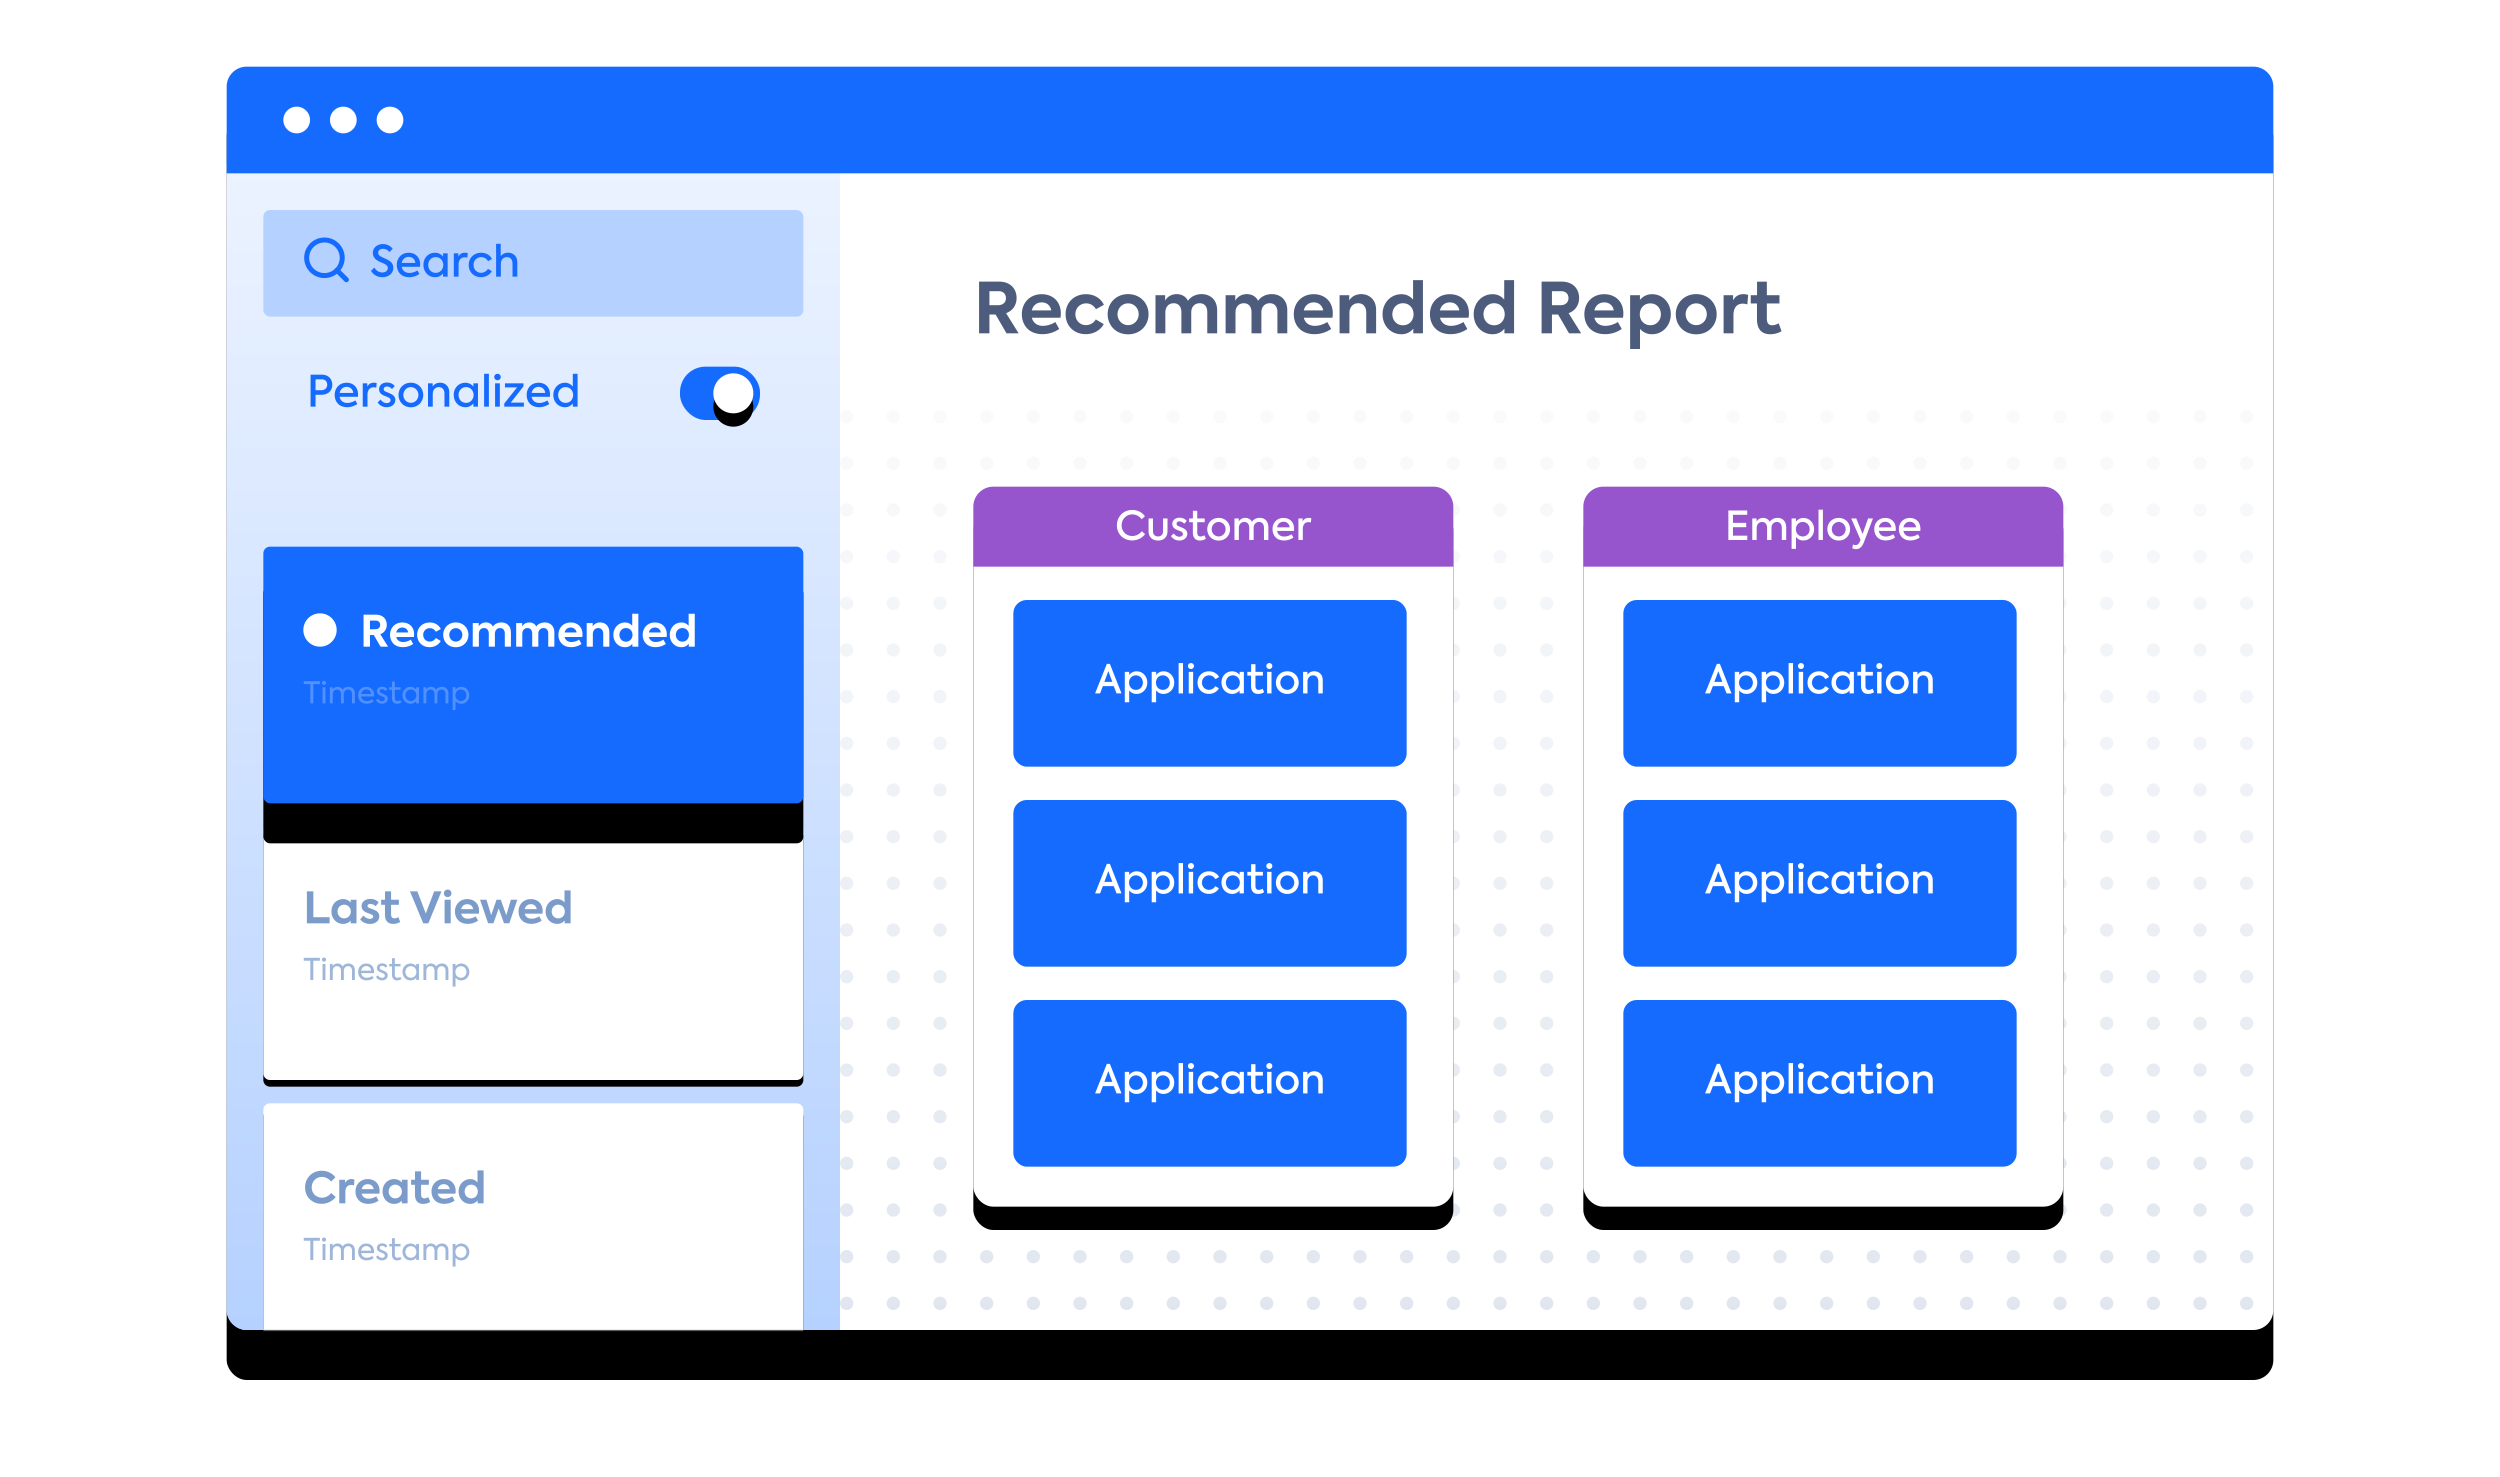 <svg width="750" height="443" xmlns="http://www.w3.org/2000/svg" xmlns:xlink="http://www.w3.org/1999/xlink"><defs><filter x="-9.8%" y="-11.9%" width="119.5%" height="131.7%" filterUnits="objectBoundingBox" id="a"><feOffset dy="15" in="SourceAlpha" result="shadowOffsetOuter1"/><feGaussianBlur stdDeviation="17.5" in="shadowOffsetOuter1" result="shadowBlurOuter1"/><feColorMatrix values="0 0 0 0 0.157 0 0 0 0 0.204 0 0 0 0 0.31 0 0 0 0.2 0" in="shadowBlurOuter1"/></filter><filter x="-3.4%" y="-4.5%" width="106.8%" height="114.3%" filterUnits="objectBoundingBox" id="g"><feOffset dy="2" in="SourceAlpha" result="shadowOffsetOuter1"/><feGaussianBlur stdDeviation="1.5" in="shadowOffsetOuter1" result="shadowBlurOuter1"/><feColorMatrix values="0 0 0 0 0 0 0 0 0 0.2 0 0 0 0 0.6 0 0 0 0.25 0" in="shadowBlurOuter1"/></filter><filter x="-91.7%" y="-58.3%" width="283.3%" height="283.3%" filterUnits="objectBoundingBox" id="i"><feOffset dy="4" in="SourceAlpha" result="shadowOffsetOuter1"/><feGaussianBlur stdDeviation="3" in="shadowOffsetOuter1" result="shadowBlurOuter1"/><feColorMatrix values="0 0 0 0 0 0 0 0 0 0.232 0 0 0 0 0.811 0 0 0 0.651 0" in="shadowBlurOuter1"/></filter><filter x="-3.4%" y="-4.5%" width="106.8%" height="114.3%" filterUnits="objectBoundingBox" id="k"><feOffset dy="2" in="SourceAlpha" result="shadowOffsetOuter1"/><feGaussianBlur stdDeviation="1.5" in="shadowOffsetOuter1" result="shadowBlurOuter1"/><feColorMatrix values="0 0 0 0 0 0 0 0 0 0.2 0 0 0 0 0.6 0 0 0 0.25 0" in="shadowBlurOuter1"/></filter><filter x="-26.9%" y="-40.9%" width="153.7%" height="213%" filterUnits="objectBoundingBox" id="m"><feMorphology radius=".5" operator="dilate" in="SourceAlpha" result="shadowSpreadOuter1"/><feOffset dy="12" in="shadowSpreadOuter1" result="shadowOffsetOuter1"/><feGaussianBlur stdDeviation="12" in="shadowOffsetOuter1" result="shadowBlurOuter1"/><feColorMatrix values="0 0 0 0 0 0 0 0 0 0.2 0 0 0 0 0.6 0 0 0 0.351 0" in="shadowBlurOuter1"/></filter><filter x="-18.1%" y="-8.8%" width="136.1%" height="124.1%" filterUnits="objectBoundingBox" id="o"><feOffset dy="7" in="SourceAlpha" result="shadowOffsetOuter1"/><feGaussianBlur stdDeviation="7.5" in="shadowOffsetOuter1" result="shadowBlurOuter1"/><feColorMatrix values="0 0 0 0 0.157 0 0 0 0 0.204 0 0 0 0 0.31 0 0 0 0.2 0" in="shadowBlurOuter1"/></filter><filter x="-18.1%" y="-8.8%" width="136.1%" height="124.1%" filterUnits="objectBoundingBox" id="q"><feOffset dy="7" in="SourceAlpha" result="shadowOffsetOuter1"/><feGaussianBlur stdDeviation="7.5" in="shadowOffsetOuter1" result="shadowBlurOuter1"/><feColorMatrix values="0 0 0 0 0.157 0 0 0 0 0.204 0 0 0 0 0.31 0 0 0 0.2 0" in="shadowBlurOuter1"/></filter><rect id="b" x="0" y="0" width="614" height="379" rx="6"/><rect id="n" x="11" y="116" width="162" height="77" rx="2"/><rect id="p" x="0" y="0" width="144" height="216" rx="6"/><rect id="r" x="0" y="0" width="144" height="216" rx="6"/><path d="M0 .996h184V351H6a6 6 0 01-6-6V.996z" id="d"/><path d="M13 283h158a2 2 0 012 2v73a2 2 0 01-2 2H13a2 2 0 01-2-2v-73a2 2 0 012-2z" id="h"/><path d="M13 199h158a2 2 0 012 2v73a2 2 0 01-2 2H13a2 2 0 01-2-2v-73a2 2 0 012-2z" id="l"/><linearGradient x1="50%" y1="100%" x2="50%" y2="0%" id="c"><stop stop-color="#FFF" stop-opacity="0" offset="0%"/><stop stop-color="#FFF" offset="100%"/></linearGradient><linearGradient x1="50%" y1="-5.586%" x2="50%" y2="100%" id="e"><stop stop-color="#EFF5FF" offset="0%"/><stop stop-color="#B5D1FF" offset="100%"/></linearGradient><circle id="j" cx="141" cy="55" r="6"/></defs><g fill="none" fill-rule="evenodd"><g transform="translate(68 20)"><use fill="#000" filter="url(#a)" xlink:href="#b"/><use fill="#FFF" xlink:href="#b"/></g><g transform="translate(72 52)"><g opacity=".5" fill="#C1CDDF"><path d="M154 337a2 2 0 110 4 2 2 0 010-4zm-56 0a2 2 0 110 4 2 2 0 010-4zm28 0a2 2 0 110 4 2 2 0 010-4zm56 0a2 2 0 110 4 2 2 0 010-4zm-112 0a2 2 0 110 4 2 2 0 010-4zm70 0a2 2 0 110 4 2 2 0 010-4zm-56 0a2 2 0 110 4 2 2 0 010-4zm28 0a2 2 0 110 4 2 2 0 010-4zm56 0a2 2 0 110 4 2 2 0 010-4zm-112 0a2 2 0 110 4 2 2 0 010-4zm98-14a2 2 0 110 4 2 2 0 010-4zm-98 0a2 2 0 110 4 2 2 0 010-4zm112 0a2 2 0 110 4 2 2 0 010-4zm-56 0a2 2 0 110 4 2 2 0 010-4zm-28 0a2 2 0 110 4 2 2 0 010-4zm56 0a2 2 0 110 4 2 2 0 010-4zm-70 0a2 2 0 110 4 2 2 0 010-4zm112 0a2 2 0 110 4 2 2 0 010-4zm-56 0a2 2 0 110 4 2 2 0 010-4zm-28 0a2 2 0 110 4 2 2 0 010-4zm-42-14a2 2 0 110 4 2 2 0 010-4zm112 0a2 2 0 110 4 2 2 0 010-4zm-56 0a2 2 0 110 4 2 2 0 010-4zm-28 0a2 2 0 110 4 2 2 0 010-4zm56 0a2 2 0 110 4 2 2 0 010-4zm-70 0a2 2 0 110 4 2 2 0 010-4zm112 0a2 2 0 110 4 2 2 0 010-4zm-56 0a2 2 0 110 4 2 2 0 010-4zm-28 0a2 2 0 110 4 2 2 0 010-4zm56 0a2 2 0 110 4 2 2 0 010-4zm-98-14a2 2 0 110 4 2 2 0 010-4zm112 0a2 2 0 110 4 2 2 0 010-4zm-56 0a2 2 0 110 4 2 2 0 010-4zm-28 0a2 2 0 110 4 2 2 0 010-4zm56 0a2 2 0 110 4 2 2 0 010-4zm14 0a2 2 0 110 4 2 2 0 010-4zm-84 0a2 2 0 110 4 2 2 0 010-4zm112 0a2 2 0 110 4 2 2 0 010-4zm-56 0a2 2 0 110 4 2 2 0 010-4zm-28 0a2 2 0 110 4 2 2 0 010-4zm-14-14a2 2 0 110 4 2 2 0 010-4zm70 0a2 2 0 110 4 2 2 0 010-4zm-98 0a2 2 0 110 4 2 2 0 010-4zm112 0a2 2 0 110 4 2 2 0 010-4zm-56 0a2 2 0 110 4 2 2 0 010-4zm28 0a2 2 0 110 4 2 2 0 010-4zm-70 0a2 2 0 110 4 2 2 0 010-4zm112 0a2 2 0 110 4 2 2 0 010-4zm-56 0a2 2 0 110 4 2 2 0 010-4zm-28 0a2 2 0 110 4 2 2 0 010-4zm84-14a2 2 0 110 4 2 2 0 010-4zm-112 0a2 2 0 110 4 2 2 0 010-4zm70 0a2 2 0 110 4 2 2 0 010-4zm-56 0a2 2 0 110 4 2 2 0 010-4zm28 0a2 2 0 110 4 2 2 0 010-4zm56 0a2 2 0 110 4 2 2 0 010-4zm-112 0a2 2 0 110 4 2 2 0 010-4zm98 0a2 2 0 110 4 2 2 0 010-4zm-56 0a2 2 0 110 4 2 2 0 010-4zm28 0a2 2 0 110 4 2 2 0 010-4zm-56-14a2 2 0 110 4 2 2 0 010-4zm70 0a2 2 0 110 4 2 2 0 010-4zm14 0a2 2 0 110 4 2 2 0 010-4zm-56 0a2 2 0 110 4 2 2 0 010-4zm28 0a2 2 0 110 4 2 2 0 010-4zm56 0a2 2 0 110 4 2 2 0 010-4zm-98 0a2 2 0 110 4 2 2 0 010-4zm28 0a2 2 0 110 4 2 2 0 010-4zm56 0a2 2 0 110 4 2 2 0 010-4zm-112 0a2 2 0 110 4 2 2 0 010-4zm112-14a2 2 0 110 4 2 2 0 010-4zm14 0a2 2 0 110 4 2 2 0 010-4zm-126 0a2 2 0 110 4 2 2 0 010-4zm98 0a2 2 0 110 4 2 2 0 010-4zm-56 0a2 2 0 110 4 2 2 0 010-4zm-28 0a2 2 0 110 4 2 2 0 010-4zm56 0a2 2 0 110 4 2 2 0 010-4zm14 0a2 2 0 110 4 2 2 0 010-4zm-56 0a2 2 0 110 4 2 2 0 010-4zm28 0a2 2 0 110 4 2 2 0 010-4zm28-14a2 2 0 110 4 2 2 0 010-4zm-84 0a2 2 0 110 4 2 2 0 010-4zm126 0a2 2 0 110 4 2 2 0 010-4zm-56 0a2 2 0 110 4 2 2 0 010-4zm-28 0a2 2 0 110 4 2 2 0 010-4zm56 0a2 2 0 110 4 2 2 0 010-4zm-84 0a2 2 0 110 4 2 2 0 010-4zm98 0a2 2 0 110 4 2 2 0 010-4zm-56 0a2 2 0 110 4 2 2 0 010-4zm-28 0a2 2 0 110 4 2 2 0 010-4zm-14-14a2 2 0 110 4 2 2 0 010-4zm112 0a2 2 0 110 4 2 2 0 010-4zm-56 0a2 2 0 110 4 2 2 0 010-4zm-28 0a2 2 0 110 4 2 2 0 010-4zm56 0a2 2 0 110 4 2 2 0 010-4zm-98 0a2 2 0 110 4 2 2 0 010-4zm112 0a2 2 0 110 4 2 2 0 010-4zm-56 0a2 2 0 110 4 2 2 0 010-4zm-28 0a2 2 0 110 4 2 2 0 010-4zm56 0a2 2 0 110 4 2 2 0 010-4zM154 197a2 2 0 110 4 2 2 0 010-4zm-56 0a2 2 0 110 4 2 2 0 010-4zm28 0a2 2 0 110 4 2 2 0 010-4zm56 0a2 2 0 110 4 2 2 0 010-4zm-112 0a2 2 0 110 4 2 2 0 010-4zm70 0a2 2 0 110 4 2 2 0 010-4zm-56 0a2 2 0 110 4 2 2 0 010-4zm28 0a2 2 0 110 4 2 2 0 010-4zm56 0a2 2 0 110 4 2 2 0 010-4zm-112 0a2 2 0 110 4 2 2 0 010-4zm98-14a2 2 0 110 4 2 2 0 010-4zm-98 0a2 2 0 110 4 2 2 0 010-4zm112 0a2 2 0 110 4 2 2 0 010-4zm-56 0a2 2 0 110 4 2 2 0 010-4zm-28 0a2 2 0 110 4 2 2 0 010-4zm56 0a2 2 0 110 4 2 2 0 010-4zm-70 0a2 2 0 110 4 2 2 0 010-4zm112 0a2 2 0 110 4 2 2 0 010-4zm-56 0a2 2 0 110 4 2 2 0 010-4zm-28 0a2 2 0 110 4 2 2 0 010-4zm-42-14a2 2 0 110 4 2 2 0 010-4zm112 0a2 2 0 110 4 2 2 0 010-4zm-56 0a2 2 0 110 4 2 2 0 010-4zm-28 0a2 2 0 110 4 2 2 0 010-4zm56 0a2 2 0 110 4 2 2 0 010-4zm-70 0a2 2 0 110 4 2 2 0 010-4zm112 0a2 2 0 110 4 2 2 0 010-4zm-56 0a2 2 0 110 4 2 2 0 010-4zm-28 0a2 2 0 110 4 2 2 0 010-4zm56 0a2 2 0 110 4 2 2 0 010-4zm-98-14a2 2 0 110 4 2 2 0 010-4zm112 0a2 2 0 110 4 2 2 0 010-4zm-56 0a2 2 0 110 4 2 2 0 010-4zm-28 0a2 2 0 110 4 2 2 0 010-4zm56 0a2 2 0 110 4 2 2 0 010-4zm14 0a2 2 0 110 4 2 2 0 010-4zm-84 0a2 2 0 110 4 2 2 0 010-4zm112 0a2 2 0 110 4 2 2 0 010-4zm-56 0a2 2 0 110 4 2 2 0 010-4zm-28 0a2 2 0 110 4 2 2 0 010-4zm-14-14a2 2 0 110 4 2 2 0 010-4zm70 0a2 2 0 110 4 2 2 0 010-4zm-98 0a2 2 0 110 4 2 2 0 010-4zm112 0a2 2 0 110 4 2 2 0 010-4zm-56 0a2 2 0 110 4 2 2 0 010-4zm28 0a2 2 0 110 4 2 2 0 010-4zm-70 0a2 2 0 110 4 2 2 0 010-4zm112 0a2 2 0 110 4 2 2 0 010-4zm-56 0a2 2 0 110 4 2 2 0 010-4zm-28 0a2 2 0 110 4 2 2 0 010-4zm84-14a2 2 0 110 4 2 2 0 010-4zm-112 0a2 2 0 110 4 2 2 0 010-4zm70 0a2 2 0 110 4 2 2 0 010-4zm-56 0a2 2 0 110 4 2 2 0 010-4zm28 0a2 2 0 110 4 2 2 0 010-4zm56 0a2 2 0 110 4 2 2 0 010-4zm-112 0a2 2 0 110 4 2 2 0 010-4zm98 0a2 2 0 110 4 2 2 0 010-4zm-56 0a2 2 0 110 4 2 2 0 010-4zm28 0a2 2 0 110 4 2 2 0 010-4zm-56-14a2 2 0 110 4 2 2 0 010-4zm70 0a2 2 0 110 4 2 2 0 010-4zm14 0a2 2 0 110 4 2 2 0 010-4zm-56 0a2 2 0 110 4 2 2 0 010-4zm28 0a2 2 0 110 4 2 2 0 010-4zm56 0a2 2 0 110 4 2 2 0 010-4zm-98 0a2 2 0 110 4 2 2 0 010-4zm28 0a2 2 0 110 4 2 2 0 010-4zm56 0a2 2 0 110 4 2 2 0 010-4zm-112 0a2 2 0 110 4 2 2 0 010-4zm112-14a2 2 0 110 4 2 2 0 010-4zm14 0a2 2 0 110 4 2 2 0 010-4zM56 99a2 2 0 110 4 2 2 0 010-4zm98 0a2 2 0 110 4 2 2 0 010-4zm-56 0a2 2 0 110 4 2 2 0 010-4zm-28 0a2 2 0 110 4 2 2 0 010-4zm56 0a2 2 0 110 4 2 2 0 010-4zm14 0a2 2 0 110 4 2 2 0 010-4zm-56 0a2 2 0 110 4 2 2 0 010-4zm28 0a2 2 0 110 4 2 2 0 010-4zm28-14a2 2 0 110 4 2 2 0 010-4zm-84 0a2 2 0 110 4 2 2 0 010-4zm126 0a2 2 0 110 4 2 2 0 010-4zm-56 0a2 2 0 110 4 2 2 0 010-4zm-28 0a2 2 0 110 4 2 2 0 010-4zm56 0a2 2 0 110 4 2 2 0 010-4zm-84 0a2 2 0 110 4 2 2 0 010-4zm98 0a2 2 0 110 4 2 2 0 010-4zm-56 0a2 2 0 110 4 2 2 0 010-4zm-28 0a2 2 0 110 4 2 2 0 010-4zM70 71a2 2 0 110 4 2 2 0 010-4zm112 0a2 2 0 110 4 2 2 0 010-4zm-56 0a2 2 0 110 4 2 2 0 010-4zm-28 0a2 2 0 110 4 2 2 0 010-4zm56 0a2 2 0 110 4 2 2 0 010-4zm-98 0a2 2 0 110 4 2 2 0 010-4zm112 0a2 2 0 110 4 2 2 0 010-4zm-56 0a2 2 0 110 4 2 2 0 010-4zm-28 0a2 2 0 110 4 2 2 0 010-4zm56 0a2 2 0 110 4 2 2 0 010-4zM294 337a2 2 0 110 4 2 2 0 010-4zm-56 0a2 2 0 110 4 2 2 0 010-4zm28 0a2 2 0 110 4 2 2 0 010-4zm56 0a2 2 0 110 4 2 2 0 010-4zm-112 0a2 2 0 110 4 2 2 0 010-4zm70 0a2 2 0 110 4 2 2 0 010-4zm-56 0a2 2 0 110 4 2 2 0 010-4zm28 0a2 2 0 110 4 2 2 0 010-4zm56 0a2 2 0 110 4 2 2 0 010-4zm-112 0a2 2 0 110 4 2 2 0 010-4zm98-14a2 2 0 110 4 2 2 0 010-4zm-98 0a2 2 0 110 4 2 2 0 010-4zm112 0a2 2 0 110 4 2 2 0 010-4zm-56 0a2 2 0 110 4 2 2 0 010-4zm-28 0a2 2 0 110 4 2 2 0 010-4zm56 0a2 2 0 110 4 2 2 0 010-4zm-70 0a2 2 0 110 4 2 2 0 010-4zm112 0a2 2 0 110 4 2 2 0 010-4zm-56 0a2 2 0 110 4 2 2 0 010-4zm-28 0a2 2 0 110 4 2 2 0 010-4zm-42-14a2 2 0 110 4 2 2 0 010-4zm112 0a2 2 0 110 4 2 2 0 010-4zm-56 0a2 2 0 110 4 2 2 0 010-4zm-28 0a2 2 0 110 4 2 2 0 010-4zm56 0a2 2 0 110 4 2 2 0 010-4zm-70 0a2 2 0 110 4 2 2 0 010-4zm112 0a2 2 0 110 4 2 2 0 010-4zm-56 0a2 2 0 110 4 2 2 0 010-4zm-28 0a2 2 0 110 4 2 2 0 010-4zm56 0a2 2 0 110 4 2 2 0 010-4zm-98-14a2 2 0 110 4 2 2 0 010-4zm112 0a2 2 0 110 4 2 2 0 010-4zm-56 0a2 2 0 110 4 2 2 0 010-4zm-28 0a2 2 0 110 4 2 2 0 010-4zm56 0a2 2 0 110 4 2 2 0 010-4zm14 0a2 2 0 110 4 2 2 0 010-4zm-84 0a2 2 0 110 4 2 2 0 010-4zm112 0a2 2 0 110 4 2 2 0 010-4zm-56 0a2 2 0 110 4 2 2 0 010-4zm-28 0a2 2 0 110 4 2 2 0 010-4zm-14-14a2 2 0 110 4 2 2 0 010-4zm70 0a2 2 0 110 4 2 2 0 010-4zm-98 0a2 2 0 110 4 2 2 0 010-4zm112 0a2 2 0 110 4 2 2 0 010-4zm-56 0a2 2 0 110 4 2 2 0 010-4zm28 0a2 2 0 110 4 2 2 0 010-4zm-70 0a2 2 0 110 4 2 2 0 010-4zm112 0a2 2 0 110 4 2 2 0 010-4zm-56 0a2 2 0 110 4 2 2 0 010-4zm-28 0a2 2 0 110 4 2 2 0 010-4zm84-14a2 2 0 110 4 2 2 0 010-4zm-112 0a2 2 0 110 4 2 2 0 010-4zm70 0a2 2 0 110 4 2 2 0 010-4zm-56 0a2 2 0 110 4 2 2 0 010-4zm28 0a2 2 0 110 4 2 2 0 010-4zm56 0a2 2 0 110 4 2 2 0 010-4zm-112 0a2 2 0 110 4 2 2 0 010-4zm98 0a2 2 0 110 4 2 2 0 010-4zm-56 0a2 2 0 110 4 2 2 0 010-4zm28 0a2 2 0 110 4 2 2 0 010-4zm-56-14a2 2 0 110 4 2 2 0 010-4zm70 0a2 2 0 110 4 2 2 0 010-4zm14 0a2 2 0 110 4 2 2 0 010-4zm-56 0a2 2 0 110 4 2 2 0 010-4zm28 0a2 2 0 110 4 2 2 0 010-4zm56 0a2 2 0 110 4 2 2 0 010-4zm-98 0a2 2 0 110 4 2 2 0 010-4zm28 0a2 2 0 110 4 2 2 0 010-4zm56 0a2 2 0 110 4 2 2 0 010-4zm-112 0a2 2 0 110 4 2 2 0 010-4zm112-14a2 2 0 110 4 2 2 0 010-4zm14 0a2 2 0 110 4 2 2 0 010-4zm-126 0a2 2 0 110 4 2 2 0 010-4zm98 0a2 2 0 110 4 2 2 0 010-4zm-56 0a2 2 0 110 4 2 2 0 010-4zm-28 0a2 2 0 110 4 2 2 0 010-4zm56 0a2 2 0 110 4 2 2 0 010-4zm14 0a2 2 0 110 4 2 2 0 010-4zm-56 0a2 2 0 110 4 2 2 0 010-4zm28 0a2 2 0 110 4 2 2 0 010-4zm28-14a2 2 0 110 4 2 2 0 010-4zm-84 0a2 2 0 110 4 2 2 0 010-4zm126 0a2 2 0 110 4 2 2 0 010-4zm-56 0a2 2 0 110 4 2 2 0 010-4zm-28 0a2 2 0 110 4 2 2 0 010-4zm56 0a2 2 0 110 4 2 2 0 010-4zm-84 0a2 2 0 110 4 2 2 0 010-4zm98 0a2 2 0 110 4 2 2 0 010-4zm-56 0a2 2 0 110 4 2 2 0 010-4zm-28 0a2 2 0 110 4 2 2 0 010-4zm-14-14a2 2 0 110 4 2 2 0 010-4zm112 0a2 2 0 110 4 2 2 0 010-4zm-56 0a2 2 0 110 4 2 2 0 010-4zm-28 0a2 2 0 110 4 2 2 0 010-4zm56 0a2 2 0 110 4 2 2 0 010-4zm-98 0a2 2 0 110 4 2 2 0 010-4zm112 0a2 2 0 110 4 2 2 0 010-4zm-56 0a2 2 0 110 4 2 2 0 010-4zm-28 0a2 2 0 110 4 2 2 0 010-4zm56 0a2 2 0 110 4 2 2 0 010-4zM294 197a2 2 0 110 4 2 2 0 010-4zm-56 0a2 2 0 110 4 2 2 0 010-4zm28 0a2 2 0 110 4 2 2 0 010-4zm56 0a2 2 0 110 4 2 2 0 010-4zm-112 0a2 2 0 110 4 2 2 0 010-4zm70 0a2 2 0 110 4 2 2 0 010-4zm-56 0a2 2 0 110 4 2 2 0 010-4zm28 0a2 2 0 110 4 2 2 0 010-4zm56 0a2 2 0 110 4 2 2 0 010-4zm-112 0a2 2 0 110 4 2 2 0 010-4zm98-14a2 2 0 110 4 2 2 0 010-4zm-98 0a2 2 0 110 4 2 2 0 010-4zm112 0a2 2 0 110 4 2 2 0 010-4zm-56 0a2 2 0 110 4 2 2 0 010-4zm-28 0a2 2 0 110 4 2 2 0 010-4zm56 0a2 2 0 110 4 2 2 0 010-4zm-70 0a2 2 0 110 4 2 2 0 010-4zm112 0a2 2 0 110 4 2 2 0 010-4zm-56 0a2 2 0 110 4 2 2 0 010-4zm-28 0a2 2 0 110 4 2 2 0 010-4zm-42-14a2 2 0 110 4 2 2 0 010-4zm112 0a2 2 0 110 4 2 2 0 010-4zm-56 0a2 2 0 110 4 2 2 0 010-4zm-28 0a2 2 0 110 4 2 2 0 010-4zm56 0a2 2 0 110 4 2 2 0 010-4zm-70 0a2 2 0 110 4 2 2 0 010-4zm112 0a2 2 0 110 4 2 2 0 010-4zm-56 0a2 2 0 110 4 2 2 0 010-4zm-28 0a2 2 0 110 4 2 2 0 010-4zm56 0a2 2 0 110 4 2 2 0 010-4zm-98-14a2 2 0 110 4 2 2 0 010-4zm112 0a2 2 0 110 4 2 2 0 010-4zm-56 0a2 2 0 110 4 2 2 0 010-4zm-28 0a2 2 0 110 4 2 2 0 010-4zm56 0a2 2 0 110 4 2 2 0 010-4zm14 0a2 2 0 110 4 2 2 0 010-4zm-84 0a2 2 0 110 4 2 2 0 010-4zm112 0a2 2 0 110 4 2 2 0 010-4zm-56 0a2 2 0 110 4 2 2 0 010-4zm-28 0a2 2 0 110 4 2 2 0 010-4zm-14-14a2 2 0 110 4 2 2 0 010-4zm70 0a2 2 0 110 4 2 2 0 010-4zm-98 0a2 2 0 110 4 2 2 0 010-4zm112 0a2 2 0 110 4 2 2 0 010-4zm-56 0a2 2 0 110 4 2 2 0 010-4zm28 0a2 2 0 110 4 2 2 0 010-4zm-70 0a2 2 0 110 4 2 2 0 010-4zm112 0a2 2 0 110 4 2 2 0 010-4zm-56 0a2 2 0 110 4 2 2 0 010-4zm-28 0a2 2 0 110 4 2 2 0 010-4zm84-14a2 2 0 110 4 2 2 0 010-4zm-112 0a2 2 0 110 4 2 2 0 010-4zm70 0a2 2 0 110 4 2 2 0 010-4zm-56 0a2 2 0 110 4 2 2 0 010-4zm28 0a2 2 0 110 4 2 2 0 010-4zm56 0a2 2 0 110 4 2 2 0 010-4zm-112 0a2 2 0 110 4 2 2 0 010-4zm98 0a2 2 0 110 4 2 2 0 010-4zm-56 0a2 2 0 110 4 2 2 0 010-4zm28 0a2 2 0 110 4 2 2 0 010-4zm-56-14a2 2 0 110 4 2 2 0 010-4zm70 0a2 2 0 110 4 2 2 0 010-4zm14 0a2 2 0 110 4 2 2 0 010-4zm-56 0a2 2 0 110 4 2 2 0 010-4zm28 0a2 2 0 110 4 2 2 0 010-4zm56 0a2 2 0 110 4 2 2 0 010-4zm-98 0a2 2 0 110 4 2 2 0 010-4zm28 0a2 2 0 110 4 2 2 0 010-4zm56 0a2 2 0 110 4 2 2 0 010-4zm-112 0a2 2 0 110 4 2 2 0 010-4zm112-14a2 2 0 110 4 2 2 0 010-4zm14 0a2 2 0 110 4 2 2 0 010-4zm-126 0a2 2 0 110 4 2 2 0 010-4zm98 0a2 2 0 110 4 2 2 0 010-4zm-56 0a2 2 0 110 4 2 2 0 010-4zm-28 0a2 2 0 110 4 2 2 0 010-4zm56 0a2 2 0 110 4 2 2 0 010-4zm14 0a2 2 0 110 4 2 2 0 010-4zm-56 0a2 2 0 110 4 2 2 0 010-4zm28 0a2 2 0 110 4 2 2 0 010-4zm28-14a2 2 0 110 4 2 2 0 010-4zm-84 0a2 2 0 110 4 2 2 0 010-4zm126 0a2 2 0 110 4 2 2 0 010-4zm-56 0a2 2 0 110 4 2 2 0 010-4zm-28 0a2 2 0 110 4 2 2 0 010-4zm56 0a2 2 0 110 4 2 2 0 010-4zm-84 0a2 2 0 110 4 2 2 0 010-4zm98 0a2 2 0 110 4 2 2 0 010-4zm-56 0a2 2 0 110 4 2 2 0 010-4zm-28 0a2 2 0 110 4 2 2 0 010-4zm-14-14a2 2 0 110 4 2 2 0 010-4zm112 0a2 2 0 110 4 2 2 0 010-4zm-56 0a2 2 0 110 4 2 2 0 010-4zm-28 0a2 2 0 110 4 2 2 0 010-4zm56 0a2 2 0 110 4 2 2 0 010-4zm-98 0a2 2 0 110 4 2 2 0 010-4zm112 0a2 2 0 110 4 2 2 0 010-4zm-56 0a2 2 0 110 4 2 2 0 010-4zm-28 0a2 2 0 110 4 2 2 0 010-4zm56 0a2 2 0 110 4 2 2 0 010-4z"/><g><path d="M434 337a2 2 0 110 4 2 2 0 010-4zm-56 0a2 2 0 110 4 2 2 0 010-4zm28 0a2 2 0 110 4 2 2 0 010-4zm56 0a2 2 0 110 4 2 2 0 010-4zm-112 0a2 2 0 110 4 2 2 0 010-4zm70 0a2 2 0 110 4 2 2 0 010-4zm-56 0a2 2 0 110 4 2 2 0 010-4zm28 0a2 2 0 110 4 2 2 0 010-4zm56 0a2 2 0 110 4 2 2 0 010-4zm-112 0a2 2 0 110 4 2 2 0 010-4zm98-14a2 2 0 110 4 2 2 0 010-4zm-98 0a2 2 0 110 4 2 2 0 010-4zm112 0a2 2 0 110 4 2 2 0 010-4zm-56 0a2 2 0 110 4 2 2 0 010-4zm-28 0a2 2 0 110 4 2 2 0 010-4zm56 0a2 2 0 110 4 2 2 0 010-4zm-70 0a2 2 0 110 4 2 2 0 010-4zm112 0a2 2 0 110 4 2 2 0 010-4zm-56 0a2 2 0 110 4 2 2 0 010-4zm-28 0a2 2 0 110 4 2 2 0 010-4zm-42-14a2 2 0 110 4 2 2 0 010-4zm112 0a2 2 0 110 4 2 2 0 010-4zm-56 0a2 2 0 110 4 2 2 0 010-4zm-28 0a2 2 0 110 4 2 2 0 010-4zm56 0a2 2 0 110 4 2 2 0 010-4zm-70 0a2 2 0 110 4 2 2 0 010-4zm112 0a2 2 0 110 4 2 2 0 010-4zm-56 0a2 2 0 110 4 2 2 0 010-4zm-28 0a2 2 0 110 4 2 2 0 010-4zm56 0a2 2 0 110 4 2 2 0 010-4zm-98-14a2 2 0 110 4 2 2 0 010-4zm112 0a2 2 0 110 4 2 2 0 010-4zm-56 0a2 2 0 110 4 2 2 0 010-4zm-28 0a2 2 0 110 4 2 2 0 010-4zm56 0a2 2 0 110 4 2 2 0 010-4zm14 0a2 2 0 110 4 2 2 0 010-4zm-84 0a2 2 0 110 4 2 2 0 010-4zm112 0a2 2 0 110 4 2 2 0 010-4zm-56 0a2 2 0 110 4 2 2 0 010-4zm-28 0a2 2 0 110 4 2 2 0 010-4zm-14-14a2 2 0 110 4 2 2 0 010-4zm70 0a2 2 0 110 4 2 2 0 010-4zm-98 0a2 2 0 110 4 2 2 0 010-4zm112 0a2 2 0 110 4 2 2 0 010-4zm-56 0a2 2 0 110 4 2 2 0 010-4zm28 0a2 2 0 110 4 2 2 0 010-4zm-70 0a2 2 0 110 4 2 2 0 010-4zm112 0a2 2 0 110 4 2 2 0 010-4zm-56 0a2 2 0 110 4 2 2 0 010-4zm-28 0a2 2 0 110 4 2 2 0 010-4zm84-14a2 2 0 110 4 2 2 0 010-4zm-112 0a2 2 0 110 4 2 2 0 010-4zm70 0a2 2 0 110 4 2 2 0 010-4zm-56 0a2 2 0 110 4 2 2 0 010-4zm28 0a2 2 0 110 4 2 2 0 010-4zm56 0a2 2 0 110 4 2 2 0 010-4zm-112 0a2 2 0 110 4 2 2 0 010-4zm98 0a2 2 0 110 4 2 2 0 010-4zm-56 0a2 2 0 110 4 2 2 0 010-4zm28 0a2 2 0 110 4 2 2 0 010-4zm-56-14a2 2 0 110 4 2 2 0 010-4zm70 0a2 2 0 110 4 2 2 0 010-4zm14 0a2 2 0 110 4 2 2 0 010-4zm-56 0a2 2 0 110 4 2 2 0 010-4zm28 0a2 2 0 110 4 2 2 0 010-4zm56 0a2 2 0 110 4 2 2 0 010-4zm-98 0a2 2 0 110 4 2 2 0 010-4zm28 0a2 2 0 110 4 2 2 0 010-4zm56 0a2 2 0 110 4 2 2 0 010-4zm-112 0a2 2 0 110 4 2 2 0 010-4zm112-14a2 2 0 110 4 2 2 0 010-4zm14 0a2 2 0 110 4 2 2 0 010-4zm-126 0a2 2 0 110 4 2 2 0 010-4zm98 0a2 2 0 110 4 2 2 0 010-4zm-56 0a2 2 0 110 4 2 2 0 010-4zm-28 0a2 2 0 110 4 2 2 0 010-4zm56 0a2 2 0 110 4 2 2 0 010-4zm14 0a2 2 0 110 4 2 2 0 010-4zm-56 0a2 2 0 110 4 2 2 0 010-4zm28 0a2 2 0 110 4 2 2 0 010-4zm28-14a2 2 0 110 4 2 2 0 010-4zm-84 0a2 2 0 110 4 2 2 0 010-4zm126 0a2 2 0 110 4 2 2 0 010-4zm-56 0a2 2 0 110 4 2 2 0 010-4zm-28 0a2 2 0 110 4 2 2 0 010-4zm56 0a2 2 0 110 4 2 2 0 010-4zm-84 0a2 2 0 110 4 2 2 0 010-4zm98 0a2 2 0 110 4 2 2 0 010-4zm-56 0a2 2 0 110 4 2 2 0 010-4zm-28 0a2 2 0 110 4 2 2 0 010-4zm-14-14a2 2 0 110 4 2 2 0 010-4zm112 0a2 2 0 110 4 2 2 0 010-4zm-56 0a2 2 0 110 4 2 2 0 010-4zm-28 0a2 2 0 110 4 2 2 0 010-4zm56 0a2 2 0 110 4 2 2 0 010-4zm-98 0a2 2 0 110 4 2 2 0 010-4zm112 0a2 2 0 110 4 2 2 0 010-4zm-56 0a2 2 0 110 4 2 2 0 010-4zm-28 0a2 2 0 110 4 2 2 0 010-4zm56 0a2 2 0 110 4 2 2 0 010-4zM434 197a2 2 0 110 4 2 2 0 010-4zm-56 0a2 2 0 110 4 2 2 0 010-4zm28 0a2 2 0 110 4 2 2 0 010-4zm56 0a2 2 0 110 4 2 2 0 010-4zm-112 0a2 2 0 110 4 2 2 0 010-4zm70 0a2 2 0 110 4 2 2 0 010-4zm-56 0a2 2 0 110 4 2 2 0 010-4zm28 0a2 2 0 110 4 2 2 0 010-4zm56 0a2 2 0 110 4 2 2 0 010-4zm-112 0a2 2 0 110 4 2 2 0 010-4zm98-14a2 2 0 110 4 2 2 0 010-4zm-98 0a2 2 0 110 4 2 2 0 010-4zm112 0a2 2 0 110 4 2 2 0 010-4zm-56 0a2 2 0 110 4 2 2 0 010-4zm-28 0a2 2 0 110 4 2 2 0 010-4zm56 0a2 2 0 110 4 2 2 0 010-4zm-70 0a2 2 0 110 4 2 2 0 010-4zm112 0a2 2 0 110 4 2 2 0 010-4zm-56 0a2 2 0 110 4 2 2 0 010-4zm-28 0a2 2 0 110 4 2 2 0 010-4zm-42-14a2 2 0 110 4 2 2 0 010-4zm112 0a2 2 0 110 4 2 2 0 010-4zm-56 0a2 2 0 110 4 2 2 0 010-4zm-28 0a2 2 0 110 4 2 2 0 010-4zm56 0a2 2 0 110 4 2 2 0 010-4zm-70 0a2 2 0 110 4 2 2 0 010-4zm112 0a2 2 0 110 4 2 2 0 010-4zm-56 0a2 2 0 110 4 2 2 0 010-4zm-28 0a2 2 0 110 4 2 2 0 010-4zm56 0a2 2 0 110 4 2 2 0 010-4zm-98-14a2 2 0 110 4 2 2 0 010-4zm112 0a2 2 0 110 4 2 2 0 010-4zm-56 0a2 2 0 110 4 2 2 0 010-4zm-28 0a2 2 0 110 4 2 2 0 010-4zm56 0a2 2 0 110 4 2 2 0 010-4zm14 0a2 2 0 110 4 2 2 0 010-4zm-84 0a2 2 0 110 4 2 2 0 010-4zm112 0a2 2 0 110 4 2 2 0 010-4zm-56 0a2 2 0 110 4 2 2 0 010-4zm-28 0a2 2 0 110 4 2 2 0 010-4zm-14-14a2 2 0 110 4 2 2 0 010-4zm70 0a2 2 0 110 4 2 2 0 010-4zm-98 0a2 2 0 110 4 2 2 0 010-4zm112 0a2 2 0 110 4 2 2 0 010-4zm-56 0a2 2 0 110 4 2 2 0 010-4zm28 0a2 2 0 110 4 2 2 0 010-4zm-70 0a2 2 0 110 4 2 2 0 010-4zm112 0a2 2 0 110 4 2 2 0 010-4zm-56 0a2 2 0 110 4 2 2 0 010-4zm-28 0a2 2 0 110 4 2 2 0 010-4zm84-14a2 2 0 110 4 2 2 0 010-4zm-112 0a2 2 0 110 4 2 2 0 010-4zm70 0a2 2 0 110 4 2 2 0 010-4zm-56 0a2 2 0 110 4 2 2 0 010-4zm28 0a2 2 0 110 4 2 2 0 010-4zm56 0a2 2 0 110 4 2 2 0 010-4zm-112 0a2 2 0 110 4 2 2 0 010-4zm98 0a2 2 0 110 4 2 2 0 010-4zm-56 0a2 2 0 110 4 2 2 0 010-4zm28 0a2 2 0 110 4 2 2 0 010-4zm-56-14a2 2 0 110 4 2 2 0 010-4zm70 0a2 2 0 110 4 2 2 0 010-4zm14 0a2 2 0 110 4 2 2 0 010-4zm-56 0a2 2 0 110 4 2 2 0 010-4zm28 0a2 2 0 110 4 2 2 0 010-4zm56 0a2 2 0 110 4 2 2 0 010-4zm-98 0a2 2 0 110 4 2 2 0 010-4zm28 0a2 2 0 110 4 2 2 0 010-4zm56 0a2 2 0 110 4 2 2 0 010-4zm-112 0a2 2 0 110 4 2 2 0 010-4zm112-14a2 2 0 110 4 2 2 0 010-4zm14 0a2 2 0 110 4 2 2 0 010-4zm-126 0a2 2 0 110 4 2 2 0 010-4zm98 0a2 2 0 110 4 2 2 0 010-4zm-56 0a2 2 0 110 4 2 2 0 010-4zm-28 0a2 2 0 110 4 2 2 0 010-4zm56 0a2 2 0 110 4 2 2 0 010-4zm14 0a2 2 0 110 4 2 2 0 010-4zm-56 0a2 2 0 110 4 2 2 0 010-4zm28 0a2 2 0 110 4 2 2 0 010-4zm28-14a2 2 0 110 4 2 2 0 010-4zm-84 0a2 2 0 110 4 2 2 0 010-4zm126 0a2 2 0 110 4 2 2 0 010-4zm-56 0a2 2 0 110 4 2 2 0 010-4zm-28 0a2 2 0 110 4 2 2 0 010-4zm56 0a2 2 0 110 4 2 2 0 010-4zm-84 0a2 2 0 110 4 2 2 0 010-4zm98 0a2 2 0 110 4 2 2 0 010-4zm-56 0a2 2 0 110 4 2 2 0 010-4zm-28 0a2 2 0 110 4 2 2 0 010-4zm-14-14a2 2 0 110 4 2 2 0 010-4zm112 0a2 2 0 110 4 2 2 0 010-4zm-56 0a2 2 0 110 4 2 2 0 010-4zm-28 0a2 2 0 110 4 2 2 0 010-4zm56 0a2 2 0 110 4 2 2 0 010-4zm-98 0a2 2 0 110 4 2 2 0 010-4zm112 0a2 2 0 110 4 2 2 0 010-4zm-56 0a2 2 0 110 4 2 2 0 010-4zm-28 0a2 2 0 110 4 2 2 0 010-4zm56 0a2 2 0 110 4 2 2 0 010-4zM574 337a2 2 0 110 4 2 2 0 010-4zm-56 0a2 2 0 110 4 2 2 0 010-4zm28 0a2 2 0 110 4 2 2 0 010-4zm56 0a2 2 0 110 4 2 2 0 010-4zm-112 0a2 2 0 110 4 2 2 0 010-4zm70 0a2 2 0 110 4 2 2 0 010-4zm-56 0a2 2 0 110 4 2 2 0 010-4zm28 0a2 2 0 110 4 2 2 0 010-4zm56 0a2 2 0 110 4 2 2 0 010-4zm-112 0a2 2 0 110 4 2 2 0 010-4zm98-14a2 2 0 110 4 2 2 0 010-4zm-98 0a2 2 0 110 4 2 2 0 010-4zm112 0a2 2 0 110 4 2 2 0 010-4zm-56 0a2 2 0 110 4 2 2 0 010-4zm-28 0a2 2 0 110 4 2 2 0 010-4zm56 0a2 2 0 110 4 2 2 0 010-4zm-70 0a2 2 0 110 4 2 2 0 010-4zm112 0a2 2 0 110 4 2 2 0 010-4zm-56 0a2 2 0 110 4 2 2 0 010-4zm-28 0a2 2 0 110 4 2 2 0 010-4zm-42-14a2 2 0 110 4 2 2 0 010-4zm112 0a2 2 0 110 4 2 2 0 010-4zm-56 0a2 2 0 110 4 2 2 0 010-4zm-28 0a2 2 0 110 4 2 2 0 010-4zm56 0a2 2 0 110 4 2 2 0 010-4zm-70 0a2 2 0 110 4 2 2 0 010-4zm112 0a2 2 0 110 4 2 2 0 010-4zm-56 0a2 2 0 110 4 2 2 0 010-4zm-28 0a2 2 0 110 4 2 2 0 010-4zm56 0a2 2 0 110 4 2 2 0 010-4zm-98-14a2 2 0 110 4 2 2 0 010-4zm112 0a2 2 0 110 4 2 2 0 010-4zm-56 0a2 2 0 110 4 2 2 0 010-4zm-28 0a2 2 0 110 4 2 2 0 010-4zm56 0a2 2 0 110 4 2 2 0 010-4zm14 0a2 2 0 110 4 2 2 0 010-4zm-84 0a2 2 0 110 4 2 2 0 010-4zm112 0a2 2 0 110 4 2 2 0 010-4zm-56 0a2 2 0 110 4 2 2 0 010-4zm-28 0a2 2 0 110 4 2 2 0 010-4zm-14-14a2 2 0 110 4 2 2 0 010-4zm70 0a2 2 0 110 4 2 2 0 010-4zm-98 0a2 2 0 110 4 2 2 0 010-4zm112 0a2 2 0 110 4 2 2 0 010-4zm-56 0a2 2 0 110 4 2 2 0 010-4zm28 0a2 2 0 110 4 2 2 0 010-4zm-70 0a2 2 0 110 4 2 2 0 010-4zm112 0a2 2 0 110 4 2 2 0 010-4zm-56 0a2 2 0 110 4 2 2 0 010-4zm-28 0a2 2 0 110 4 2 2 0 010-4zm84-14a2 2 0 110 4 2 2 0 010-4zm-112 0a2 2 0 110 4 2 2 0 010-4zm70 0a2 2 0 110 4 2 2 0 010-4zm-56 0a2 2 0 110 4 2 2 0 010-4zm28 0a2 2 0 110 4 2 2 0 010-4zm56 0a2 2 0 110 4 2 2 0 010-4zm-112 0a2 2 0 110 4 2 2 0 010-4zm98 0a2 2 0 110 4 2 2 0 010-4zm-56 0a2 2 0 110 4 2 2 0 010-4zm28 0a2 2 0 110 4 2 2 0 010-4zm-56-14a2 2 0 110 4 2 2 0 010-4zm70 0a2 2 0 110 4 2 2 0 010-4zm14 0a2 2 0 110 4 2 2 0 010-4zm-56 0a2 2 0 110 4 2 2 0 010-4zm28 0a2 2 0 110 4 2 2 0 010-4zm56 0a2 2 0 110 4 2 2 0 010-4zm-98 0a2 2 0 110 4 2 2 0 010-4zm28 0a2 2 0 110 4 2 2 0 010-4zm56 0a2 2 0 110 4 2 2 0 010-4zm-112 0a2 2 0 110 4 2 2 0 010-4zm112-14a2 2 0 110 4 2 2 0 010-4zm14 0a2 2 0 110 4 2 2 0 010-4zm-126 0a2 2 0 110 4 2 2 0 010-4zm98 0a2 2 0 110 4 2 2 0 010-4zm-56 0a2 2 0 110 4 2 2 0 010-4zm-28 0a2 2 0 110 4 2 2 0 010-4zm56 0a2 2 0 110 4 2 2 0 010-4zm14 0a2 2 0 110 4 2 2 0 010-4zm-56 0a2 2 0 110 4 2 2 0 010-4zm28 0a2 2 0 110 4 2 2 0 010-4zm28-14a2 2 0 110 4 2 2 0 010-4zm-84 0a2 2 0 110 4 2 2 0 010-4zm126 0a2 2 0 110 4 2 2 0 010-4zm-56 0a2 2 0 110 4 2 2 0 010-4zm-28 0a2 2 0 110 4 2 2 0 010-4zm56 0a2 2 0 110 4 2 2 0 010-4zm-84 0a2 2 0 110 4 2 2 0 010-4zm98 0a2 2 0 110 4 2 2 0 010-4zm-56 0a2 2 0 110 4 2 2 0 010-4zm-28 0a2 2 0 110 4 2 2 0 010-4zm-14-14a2 2 0 110 4 2 2 0 010-4zm112 0a2 2 0 110 4 2 2 0 010-4zm-56 0a2 2 0 110 4 2 2 0 010-4zm-28 0a2 2 0 110 4 2 2 0 010-4zm56 0a2 2 0 110 4 2 2 0 010-4zm-98 0a2 2 0 110 4 2 2 0 010-4zm112 0a2 2 0 110 4 2 2 0 010-4zm-56 0a2 2 0 110 4 2 2 0 010-4zm-28 0a2 2 0 110 4 2 2 0 010-4zm56 0a2 2 0 110 4 2 2 0 010-4zM574 197a2 2 0 110 4 2 2 0 010-4zm-56 0a2 2 0 110 4 2 2 0 010-4zm28 0a2 2 0 110 4 2 2 0 010-4zm56 0a2 2 0 110 4 2 2 0 010-4zm-112 0a2 2 0 110 4 2 2 0 010-4zm70 0a2 2 0 110 4 2 2 0 010-4zm-56 0a2 2 0 110 4 2 2 0 010-4zm28 0a2 2 0 110 4 2 2 0 010-4zm56 0a2 2 0 110 4 2 2 0 010-4zm-112 0a2 2 0 110 4 2 2 0 010-4zm98-14a2 2 0 110 4 2 2 0 010-4zm-98 0a2 2 0 110 4 2 2 0 010-4zm112 0a2 2 0 110 4 2 2 0 010-4zm-56 0a2 2 0 110 4 2 2 0 010-4zm-28 0a2 2 0 110 4 2 2 0 010-4zm56 0a2 2 0 110 4 2 2 0 010-4zm-70 0a2 2 0 110 4 2 2 0 010-4zm112 0a2 2 0 110 4 2 2 0 010-4zm-56 0a2 2 0 110 4 2 2 0 010-4zm-28 0a2 2 0 110 4 2 2 0 010-4zm-42-14a2 2 0 110 4 2 2 0 010-4zm112 0a2 2 0 110 4 2 2 0 010-4zm-56 0a2 2 0 110 4 2 2 0 010-4zm-28 0a2 2 0 110 4 2 2 0 010-4zm56 0a2 2 0 110 4 2 2 0 010-4zm-70 0a2 2 0 110 4 2 2 0 010-4zm112 0a2 2 0 110 4 2 2 0 010-4zm-56 0a2 2 0 110 4 2 2 0 010-4zm-28 0a2 2 0 110 4 2 2 0 010-4zm56 0a2 2 0 110 4 2 2 0 010-4zm-98-14a2 2 0 110 4 2 2 0 010-4zm112 0a2 2 0 110 4 2 2 0 010-4zm-56 0a2 2 0 110 4 2 2 0 010-4zm-28 0a2 2 0 110 4 2 2 0 010-4zm56 0a2 2 0 110 4 2 2 0 010-4zm14 0a2 2 0 110 4 2 2 0 010-4zm-84 0a2 2 0 110 4 2 2 0 010-4zm112 0a2 2 0 110 4 2 2 0 010-4zm-56 0a2 2 0 110 4 2 2 0 010-4zm-28 0a2 2 0 110 4 2 2 0 010-4zm-14-14a2 2 0 110 4 2 2 0 010-4zm70 0a2 2 0 110 4 2 2 0 010-4zm-98 0a2 2 0 110 4 2 2 0 010-4zm112 0a2 2 0 110 4 2 2 0 010-4zm-56 0a2 2 0 110 4 2 2 0 010-4zm28 0a2 2 0 110 4 2 2 0 010-4zm-70 0a2 2 0 110 4 2 2 0 010-4zm112 0a2 2 0 110 4 2 2 0 010-4zm-56 0a2 2 0 110 4 2 2 0 010-4zm-28 0a2 2 0 110 4 2 2 0 010-4zm84-14a2 2 0 110 4 2 2 0 010-4zm-112 0a2 2 0 110 4 2 2 0 010-4zm70 0a2 2 0 110 4 2 2 0 010-4zm-56 0a2 2 0 110 4 2 2 0 010-4zm28 0a2 2 0 110 4 2 2 0 010-4zm56 0a2 2 0 110 4 2 2 0 010-4zm-112 0a2 2 0 110 4 2 2 0 010-4zm98 0a2 2 0 110 4 2 2 0 010-4zm-56 0a2 2 0 110 4 2 2 0 010-4zm28 0a2 2 0 110 4 2 2 0 010-4zm-56-14a2 2 0 110 4 2 2 0 010-4zm70 0a2 2 0 110 4 2 2 0 010-4zm14 0a2 2 0 110 4 2 2 0 010-4zm-56 0a2 2 0 110 4 2 2 0 010-4zm28 0a2 2 0 110 4 2 2 0 010-4zm56 0a2 2 0 110 4 2 2 0 010-4zm-98 0a2 2 0 110 4 2 2 0 010-4zm28 0a2 2 0 110 4 2 2 0 010-4zm56 0a2 2 0 110 4 2 2 0 010-4zm-112 0a2 2 0 110 4 2 2 0 010-4zm112-14a2 2 0 110 4 2 2 0 010-4zm14 0a2 2 0 110 4 2 2 0 010-4zm-126 0a2 2 0 110 4 2 2 0 010-4zm98 0a2 2 0 110 4 2 2 0 010-4zm-56 0a2 2 0 110 4 2 2 0 010-4zm-28 0a2 2 0 110 4 2 2 0 010-4zm56 0a2 2 0 110 4 2 2 0 010-4zm14 0a2 2 0 110 4 2 2 0 010-4zm-56 0a2 2 0 110 4 2 2 0 010-4zm28 0a2 2 0 110 4 2 2 0 010-4zm28-14a2 2 0 110 4 2 2 0 010-4zm-84 0a2 2 0 110 4 2 2 0 010-4zm126 0a2 2 0 110 4 2 2 0 010-4zm-56 0a2 2 0 110 4 2 2 0 010-4zm-28 0a2 2 0 110 4 2 2 0 010-4zm56 0a2 2 0 110 4 2 2 0 010-4zm-84 0a2 2 0 110 4 2 2 0 010-4zm98 0a2 2 0 110 4 2 2 0 010-4zm-56 0a2 2 0 110 4 2 2 0 010-4zm-28 0a2 2 0 110 4 2 2 0 010-4zm-14-14a2 2 0 110 4 2 2 0 010-4zm112 0a2 2 0 110 4 2 2 0 010-4zm-56 0a2 2 0 110 4 2 2 0 010-4zm-28 0a2 2 0 110 4 2 2 0 010-4zm56 0a2 2 0 110 4 2 2 0 010-4zm-98 0a2 2 0 110 4 2 2 0 010-4zm112 0a2 2 0 110 4 2 2 0 010-4zm-56 0a2 2 0 110 4 2 2 0 010-4zm-28 0a2 2 0 110 4 2 2 0 010-4zm56 0a2 2 0 110 4 2 2 0 010-4z"/></g></g><rect fill="url(#c)" width="608" height="346" rx="6"/></g><g transform="translate(68 48)"><mask id="f" fill="#fff"><use xlink:href="#d"/></mask><use fill="url(#e)" xlink:href="#d"/><g mask="url(#f)"><use fill="#000" filter="url(#g)" xlink:href="#h"/><use fill="#FFF" xlink:href="#h"/></g><g mask="url(#f)"><g transform="translate(11 15)"><rect fill="#B5D1FF" width="162" height="32" rx="2"/><path d="M35.705 20.156c1.911 0 3.289-1.157 3.289-2.808 0-1.105-.598-1.807-1.469-2.288-.663-.377-1.742-.806-2.262-1.105-.416-.234-.806-.585-.806-1.144 0-.715.611-1.17 1.43-1.17.637 0 1.43.286 1.989.988l.923-1.027c-.793-.975-1.872-1.378-2.925-1.378-1.833 0-3.016 1.183-3.016 2.665 0 1.092.624 1.82 1.456 2.327.663.39 1.443.65 2.08.975.507.273.949.637.949 1.235 0 .702-.611 1.313-1.638 1.313-.923 0-1.82-.468-2.379-1.469l-1.014.975c.715 1.274 2.028 1.911 3.393 1.911zm11.336-3.796c0-2.223-1.469-3.536-3.432-3.536-2.145 0-3.575 1.573-3.575 3.653 0 1.846 1.118 3.679 3.757 3.679 1.261 0 2.392-.481 3.029-.975l-.598-1.053c-.624.442-1.573.754-2.379.754-1.443 0-2.132-.832-2.327-1.833h5.473l.03-.244c.013-.13.022-.273.022-.445zm-3.432-2.301c1.053 0 1.872.702 1.989 1.82h-4.082c.208-1.079 1.001-1.82 2.093-1.82zm10.309-1.066v.975c-.572-.676-1.365-1.144-2.392-1.144-2.015 0-3.497 1.534-3.497 3.627s1.469 3.718 3.497 3.718c1.027 0 1.82-.455 2.392-1.131V20h1.378v-7.007h-1.378zm-2.197 5.863c-1.365 0-2.249-1.066-2.249-2.353 0-1.287.871-2.366 2.249-2.366 1.352 0 2.262 1.079 2.262 2.353 0 1.287-.91 2.366-2.262 2.366zM57.142 20h1.43v-3.588c0-1.56.845-2.223 1.859-2.223.247 0 .507.039.767.13l.13-1.391a2.846 2.846 0 00-.832-.117c-.897 0-1.56.377-1.989 1.183v-1.001h-1.365V20zm8.177.156c1.404 0 2.665-.728 3.237-1.82l-1.183-.689c-.364.689-1.209 1.196-2.041 1.196-1.313 0-2.275-1.027-2.275-2.34 0-1.339.988-2.366 2.327-2.366.858 0 1.599.494 2.028 1.222l1.183-.663c-.559-1.17-1.833-1.872-3.224-1.872-2.21 0-3.757 1.534-3.757 3.679 0 2.119 1.534 3.653 3.705 3.653zM69.83 20v-9.854h1.391v3.731c.403-.611 1.209-1.066 2.223-1.066 1.43 0 2.743.936 2.743 2.925V20h-1.43v-3.861c0-1.326-.702-2.002-1.677-2.002-1.079 0-1.82.819-1.82 2.015V20h-1.43z" fill="#166BFF" fill-rule="nonzero"/><g transform="translate(13 9)" stroke="#166BFF" stroke-linecap="round" stroke-linejoin="round" stroke-width="1.5"><path d="M11.919 11.919L9.104 9.104"/><circle cx="5.333" cy="5.333" r="5.333"/></g><path d="M17.485 49.393H14.17V59h1.495v-3.562h1.69c2.314 0 3.328-1.469 3.328-3.003 0-1.521-.949-3.042-3.198-3.042zm-.091 4.667h-1.729v-3.263h1.885c1.079 0 1.612.78 1.612 1.612 0 .806-.52 1.651-1.768 1.651zm11.024 1.3c0-2.223-1.469-3.536-3.432-3.536-2.145 0-3.575 1.573-3.575 3.653 0 1.846 1.118 3.679 3.757 3.679 1.261 0 2.392-.481 3.029-.975l-.598-1.053c-.624.442-1.573.754-2.379.754-1.443 0-2.132-.832-2.327-1.833h5.473l.03-.244c.013-.13.022-.273.022-.445zm-3.432-2.301c1.053 0 1.872.702 1.989 1.82h-4.082c.208-1.079 1.001-1.82 2.093-1.82zM29.822 59h1.43v-3.588c0-1.56.845-2.223 1.859-2.223.247 0 .507.039.767.13l.13-1.391a2.846 2.846 0 00-.832-.117c-.897 0-1.56.377-1.989 1.183v-1.001h-1.365V59zm7.163.169c1.573 0 2.613-.975 2.613-2.171 0-.832-.442-1.378-1.196-1.768-.546-.286-1.235-.533-1.703-.741-.442-.195-.585-.494-.585-.767 0-.403.325-.767.936-.767.507 0 1.092.221 1.534.767l.832-.884c-.546-.741-1.43-1.079-2.301-1.079-1.469 0-2.392.871-2.392 2.015 0 .689.351 1.326 1.118 1.729.429.234 1.313.546 1.729.754.364.182.598.429.598.806 0 .468-.455.871-1.157.871-.637 0-1.339-.351-1.794-1.066l-.923.832c.611 1.014 1.664 1.469 2.691 1.469zm7.28.013c2.184 0 3.705-1.651 3.705-3.692 0-2.015-1.521-3.679-3.705-3.679s-3.705 1.664-3.705 3.679c0 2.041 1.521 3.692 3.705 3.692zm0-1.339c-1.274 0-2.262-1.053-2.262-2.353 0-1.274.988-2.353 2.262-2.353s2.262 1.079 2.262 2.353c0 1.3-.988 2.353-2.262 2.353zM49.4 59h1.43v-3.835c0-1.196.754-2.028 1.833-2.028.975 0 1.677.689 1.677 2.002V59h1.443v-4.264c0-1.989-1.326-2.925-2.756-2.925-1.014 0-1.82.455-2.223 1.17v-.988H49.4V59zm13.611-7.007v.975c-.572-.676-1.365-1.144-2.392-1.144-2.015 0-3.497 1.534-3.497 3.627s1.469 3.718 3.497 3.718c1.027 0 1.82-.455 2.392-1.131V59h1.378v-7.007h-1.378zm-2.197 5.863c-1.365 0-2.249-1.066-2.249-2.353 0-1.287.871-2.366 2.249-2.366 1.352 0 2.262 1.079 2.262 2.353 0 1.287-.91 2.366-2.262 2.366zM67.665 59v-9.854h-1.43V59h1.43zm2.587-7.93c.546 0 .962-.416.962-.975 0-.546-.416-.949-.962-.949s-.975.403-.975.949c0 .559.429.975.975.975zm.702 7.93v-7.007h-1.43V59h1.43zm3.276-1.222l3.822-4.875v-.897h-5.564v1.222h3.627l-3.835 4.823V59h5.889v-1.222H74.23zm11.778-2.418c0-2.223-1.469-3.536-3.432-3.536-2.145 0-3.575 1.573-3.575 3.653 0 1.846 1.118 3.679 3.757 3.679 1.261 0 2.392-.481 3.029-.975l-.598-1.053c-.624.442-1.573.754-2.379.754-1.443 0-2.132-.832-2.327-1.833h5.473l.03-.244c.013-.13.022-.273.022-.445zm-3.432-2.301c1.053 0 1.872.702 1.989 1.82h-4.082c.208-1.079 1.001-1.82 2.093-1.82zm10.257-3.913v3.822c-.559-.676-1.313-1.144-2.34-1.144-2.002 0-3.497 1.625-3.497 3.666 0 2.067 1.482 3.679 3.51 3.679 1.014 0 1.794-.455 2.353-1.144V59h1.417v-9.854h-1.443zm-2.145 8.71c-1.365 0-2.249-1.066-2.249-2.366 0-1.274.884-2.353 2.249-2.353 1.365 0 2.249 1.079 2.249 2.353 0 1.3-.884 2.366-2.249 2.366z" fill="#166BFF" fill-rule="nonzero"/><rect fill="#166BFF" x="125" y="47" width="24" height="16" rx="7.636"/><g><use fill="#000" filter="url(#i)" xlink:href="#j"/><use fill="#FFF" xlink:href="#j"/></g></g></g><g mask="url(#f)"><use fill="#000" filter="url(#k)" xlink:href="#l"/><use fill="#FFF" xlink:href="#l"/></g><path d="M25.097 240.222V246h.9v-5.778h1.971v-.873h-4.842v.873h1.971zm4.113.27a.604.604 0 00.612-.621.607.607 0 00-.612-.612.617.617 0 100 1.233zm.423 5.508v-4.824h-.864V246h.864zm6.903-4.95c-.765 0-1.431.36-1.755.9-.27-.585-.882-.9-1.512-.9a1.599 1.599 0 00-1.458.837v-.711h-.846V246h.864v-2.7c0-.882.549-1.449 1.296-1.449.72 0 1.17.531 1.17 1.431V246h.855v-2.718c0-.855.531-1.431 1.287-1.431.702 0 1.161.495 1.161 1.413V246h.864v-2.871c0-1.278-.756-2.079-1.926-2.079zm7.677 2.448c0-1.53-.99-2.439-2.331-2.439-1.458 0-2.439 1.08-2.439 2.511 0 1.26.747 2.538 2.574 2.538.855 0 1.638-.333 2.07-.675l-.369-.657c-.441.324-1.107.54-1.683.54-1.071 0-1.566-.639-1.692-1.377h3.843l.024-.305c.002-.041.003-.086.003-.136zm-2.331-1.674c.774 0 1.386.513 1.44 1.368h-2.979c.144-.792.729-1.368 1.539-1.368zm4.698 4.284c1.035 0 1.737-.657 1.737-1.467 0-.576-.315-.954-.819-1.215-.378-.198-.855-.378-1.179-.531-.306-.144-.405-.369-.405-.567 0-.306.234-.585.693-.585.36 0 .756.153 1.035.558l.549-.522c-.333-.522-.945-.765-1.53-.765-.972 0-1.575.585-1.575 1.35 0 .441.225.891.738 1.17.306.162.9.378 1.197.54.252.135.441.324.441.612 0 .351-.324.666-.855.666-.414 0-.9-.225-1.197-.765l-.621.477c.396.729 1.116 1.044 1.791 1.044zm5.517-1.062c-.261.162-.558.279-.864.279-.576 0-.783-.369-.783-.954v-2.457h1.71v-.738h-1.71v-1.71h-.846v1.71h-.864v.738h.855v2.394c0 1.125.495 1.809 1.539 1.809.459 0 .936-.135 1.287-.405l-.324-.666zm4.761-3.87v.702c-.423-.513-.999-.819-1.701-.819-1.386 0-2.412 1.053-2.412 2.493 0 1.449 1.026 2.565 2.412 2.565.702 0 1.287-.288 1.701-.801V246h.828v-4.824h-.828zm-1.602 4.149c-1.008 0-1.638-.792-1.638-1.737 0-.945.63-1.737 1.638-1.737s1.656.792 1.656 1.728c0 .954-.648 1.746-1.656 1.746zm9.342-4.275c-.765 0-1.431.36-1.755.9-.27-.585-.882-.9-1.512-.9a1.599 1.599 0 00-1.458.837v-.711h-.846V246h.864v-2.7c0-.882.549-1.449 1.296-1.449.72 0 1.17.531 1.17 1.431V246h.855v-2.718c0-.855.531-1.431 1.287-1.431.702 0 1.161.495 1.161 1.413V246h.864v-2.871c0-1.278-.756-2.079-1.926-2.079zm5.778.009c-.702 0-1.296.315-1.719.846v-.729h-.864v6.813h.864v-2.691c.414.513.999.819 1.71.819 1.395 0 2.421-1.125 2.421-2.529 0-1.395-1.026-2.529-2.412-2.529zm-.108 4.266c-1.008 0-1.647-.792-1.647-1.746 0-.936.639-1.728 1.647-1.728s1.656.783 1.656 1.728c0 .954-.648 1.746-1.656 1.746zM25.097 324.222V330h.9v-5.778h1.971v-.873h-4.842v.873h1.971zm4.113.27a.604.604 0 00.612-.621.607.607 0 00-.612-.612.617.617 0 100 1.233zm.423 5.508v-4.824h-.864V330h.864zm6.903-4.95c-.765 0-1.431.36-1.755.9-.27-.585-.882-.9-1.512-.9a1.599 1.599 0 00-1.458.837v-.711h-.846V330h.864v-2.7c0-.882.549-1.449 1.296-1.449.72 0 1.17.531 1.17 1.431V330h.855v-2.718c0-.855.531-1.431 1.287-1.431.702 0 1.161.495 1.161 1.413V330h.864v-2.871c0-1.278-.756-2.079-1.926-2.079zm7.677 2.448c0-1.53-.99-2.439-2.331-2.439-1.458 0-2.439 1.08-2.439 2.511 0 1.26.747 2.538 2.574 2.538.855 0 1.638-.333 2.07-.675l-.369-.657c-.441.324-1.107.54-1.683.54-1.071 0-1.566-.639-1.692-1.377h3.843l.024-.305c.002-.042.003-.087.003-.136zm-2.331-1.674c.774 0 1.386.513 1.44 1.368h-2.979c.144-.792.729-1.368 1.539-1.368zm4.698 4.284c1.035 0 1.737-.657 1.737-1.467 0-.576-.315-.954-.819-1.215-.378-.198-.855-.378-1.179-.531-.306-.144-.405-.369-.405-.567 0-.306.234-.585.693-.585.36 0 .756.153 1.035.558l.549-.522c-.333-.522-.945-.765-1.53-.765-.972 0-1.575.585-1.575 1.35 0 .441.225.891.738 1.17.306.162.9.378 1.197.54.252.135.441.324.441.612 0 .351-.324.666-.855.666-.414 0-.9-.225-1.197-.765l-.621.477c.396.729 1.116 1.044 1.791 1.044zm5.517-1.062c-.261.162-.558.279-.864.279-.576 0-.783-.369-.783-.954v-2.457h1.71v-.738h-1.71v-1.71h-.846v1.71h-.864v.738h.855v2.394c0 1.125.495 1.809 1.539 1.809.459 0 .936-.135 1.287-.405l-.324-.666zm4.761-3.87v.702c-.423-.513-.999-.819-1.701-.819-1.386 0-2.412 1.053-2.412 2.493 0 1.449 1.026 2.565 2.412 2.565.702 0 1.287-.288 1.701-.801V330h.828v-4.824h-.828zm-1.602 4.149c-1.008 0-1.638-.792-1.638-1.737 0-.945.63-1.737 1.638-1.737s1.656.792 1.656 1.728c0 .954-.648 1.746-1.656 1.746zm9.342-4.275c-.765 0-1.431.36-1.755.9-.27-.585-.882-.9-1.512-.9a1.599 1.599 0 00-1.458.837v-.711h-.846V330h.864v-2.7c0-.882.549-1.449 1.296-1.449.72 0 1.17.531 1.17 1.431V330h.855v-2.718c0-.855.531-1.431 1.287-1.431.702 0 1.161.495 1.161 1.413V330h.864v-2.871c0-1.278-.756-2.079-1.926-2.079zm5.778.009c-.702 0-1.296.315-1.719.846v-.729h-.864v6.813h.864v-2.691c.414.513.999.819 1.71.819 1.395 0 2.421-1.125 2.421-2.529 0-1.395-1.026-2.529-2.412-2.529zm-.108 4.266c-1.008 0-1.647-.792-1.647-1.746 0-.936.639-1.728 1.647-1.728s1.656.783 1.656 1.728c0 .954-.648 1.746-1.656 1.746z" fill="#9EB6D9" fill-rule="nonzero" mask="url(#f)"/><path d="M28.46 313.143c1.846 0 3.393-.884 4.238-2.041l-1.326-1.209c-.676.845-1.664 1.404-2.795 1.404-1.729 0-3.055-1.287-3.055-3.068 0-1.833 1.352-3.146 3.068-3.146 1.131 0 2.08.572 2.743 1.391l1.287-1.261c-.832-1.17-2.353-1.989-4.134-1.989-2.704 0-4.966 2.041-4.966 5.005 0 2.938 2.197 4.914 4.94 4.914zm5.317-.143h1.833v-3.367c0-1.547.767-2.145 1.729-2.145.273 0 .559.052.845.143l.156-1.755a2.61 2.61 0 00-.858-.156c-.832 0-1.508.364-1.95 1.144v-.949h-1.755V313zm12.103-3.705c0-2.249-1.534-3.562-3.549-3.562-2.21 0-3.692 1.599-3.692 3.718 0 1.898 1.196 3.705 3.848 3.705 1.313 0 2.418-.481 3.094-.975l-.728-1.287c-.598.416-1.508.715-2.288.715-1.209 0-1.846-.65-2.067-1.508h5.317c.039-.26.065-.52.065-.806zm-3.549-2.041c.936 0 1.599.572 1.768 1.482h-3.601c.221-.923.91-1.482 1.833-1.482zm10.205-1.339v.845c-.533-.585-1.261-1.027-2.262-1.027-2.015 0-3.51 1.56-3.51 3.692 0 2.106 1.456 3.744 3.51 3.744a3.002 3.002 0 002.262-.988V313h1.742v-7.085h-1.742zm-1.963 5.59c-1.17 0-1.976-.923-1.976-2.054 0-1.105.793-2.041 1.976-2.041 1.17 0 1.989.936 1.989 2.041 0 1.118-.819 2.054-1.989 2.054zm9.932-.364c-.351.195-.728.364-1.183.364-.689 0-1.001-.429-1.001-1.248v-2.808h2.34v-1.534h-2.34v-2.509h-1.82v2.509h-1.17v1.534h1.157v2.925c0 1.833.845 2.795 2.47 2.795.728 0 1.534-.208 2.093-.585l-.546-1.443zm8.19-1.846c0-2.249-1.534-3.562-3.549-3.562-2.21 0-3.692 1.599-3.692 3.718 0 1.898 1.196 3.705 3.848 3.705 1.313 0 2.418-.481 3.094-.975l-.728-1.287c-.598.416-1.508.715-2.288.715-1.209 0-1.846-.65-2.067-1.508h5.317c.039-.26.065-.52.065-.806zm-3.549-2.041c.936 0 1.599.572 1.768 1.482h-3.601c.221-.923.91-1.482 1.833-1.482zm10.101-4.134v3.614c-.494-.572-1.183-1.001-2.158-1.001-1.989 0-3.51 1.612-3.51 3.718 0 2.132 1.508 3.718 3.51 3.718 1.001 0 1.703-.442 2.197-1.04V313h1.794v-9.88h-1.833zm-1.872 8.385c-1.183 0-1.976-.923-1.976-2.054 0-1.118.793-2.041 1.976-2.041 1.183 0 1.963.923 1.963 2.041 0 1.131-.78 2.054-1.963 2.054z" fill="#7B9CCA" fill-rule="nonzero" mask="url(#f)"/><g mask="url(#f)"><use fill="#000" filter="url(#m)" xlink:href="#n"/><use fill="#166BFF" xlink:href="#n"/></g><path d="M46.162 146h2.249l-2.327-3.744c1.365-.494 1.95-1.664 1.95-2.821 0-1.599-1.04-3.042-3.289-3.042h-3.679V146h1.924v-3.497h1.144L46.162 146zm-3.172-7.826h1.742c.871 0 1.326.598 1.326 1.287 0 .663-.416 1.313-1.495 1.313H42.99v-2.6zm13.26 4.121c0-2.249-1.534-3.562-3.549-3.562-2.21 0-3.692 1.599-3.692 3.718 0 1.898 1.196 3.705 3.848 3.705 1.313 0 2.418-.481 3.094-.975l-.728-1.287c-.598.416-1.508.715-2.288.715-1.209 0-1.846-.65-2.067-1.508h5.317c.039-.26.065-.52.065-.806zm-3.549-2.041c.936 0 1.599.572 1.768 1.482h-3.601c.221-.923.91-1.482 1.833-1.482zm8.19 5.902c1.469 0 2.73-.741 3.328-1.872l-1.482-.871c-.312.611-1.053 1.066-1.807 1.066-1.131 0-1.976-.871-1.976-2.028 0-1.144.858-2.015 2.015-2.015.754 0 1.404.416 1.807 1.079l1.469-.806c-.598-1.287-1.898-1.976-3.302-1.976-2.249 0-3.809 1.56-3.809 3.718s1.547 3.705 3.757 3.705zm7.852.026c2.262 0 3.796-1.664 3.796-3.731 0-2.041-1.534-3.731-3.796-3.731-2.262 0-3.796 1.69-3.796 3.731 0 2.067 1.534 3.731 3.796 3.731zm0-1.703c-1.105 0-1.963-.897-1.963-2.028 0-1.118.858-2.015 1.963-2.015s1.963.897 1.963 2.015c0 1.131-.858 2.028-1.963 2.028zm13.65-5.759c-1.04 0-2.015.455-2.535 1.248-.403-.858-1.235-1.248-2.08-1.248-.91-.013-1.755.455-2.158 1.209v-1.014h-1.794V146h1.833v-3.874c0-1.092.676-1.716 1.547-1.716.858 0 1.43.598 1.43 1.664V146h1.833v-3.887c0-1.053.663-1.703 1.56-1.703.819 0 1.417.533 1.417 1.651V146h1.833v-4.277c0-1.95-1.274-3.003-2.886-3.003zm13.026 0c-1.04 0-2.015.455-2.535 1.248-.403-.858-1.235-1.248-2.08-1.248-.91-.013-1.755.455-2.158 1.209v-1.014h-1.794V146h1.833v-3.874c0-1.092.676-1.716 1.547-1.716.858 0 1.43.598 1.43 1.664V146h1.833v-3.887c0-1.053.663-1.703 1.56-1.703.819 0 1.417.533 1.417 1.651V146h1.833v-4.277c0-1.95-1.274-3.003-2.886-3.003zm11.336 3.575c0-2.249-1.534-3.562-3.549-3.562-2.21 0-3.692 1.599-3.692 3.718 0 1.898 1.196 3.705 3.848 3.705 1.313 0 2.418-.481 3.094-.975l-.728-1.287c-.598.416-1.508.715-2.288.715-1.209 0-1.846-.65-2.067-1.508h5.317c.039-.26.065-.52.065-.806zm-3.549-2.041c.936 0 1.599.572 1.768 1.482h-3.601c.221-.923.91-1.482 1.833-1.482zm4.81 5.746h1.833v-3.796c0-1.066.663-1.794 1.625-1.794.884 0 1.495.611 1.495 1.755V146h1.833v-4.329c0-2.002-1.339-2.951-2.769-2.951-1.053 0-1.859.52-2.223 1.183v-.988h-1.794V146zm13.65-9.88v3.614c-.494-.572-1.183-1.001-2.158-1.001-1.989 0-3.51 1.612-3.51 3.718 0 2.132 1.508 3.718 3.51 3.718 1.001 0 1.703-.442 2.197-1.04V146h1.794v-9.88h-1.833zm-1.872 8.385c-1.183 0-1.976-.923-1.976-2.054 0-1.118.793-2.041 1.976-2.041 1.183 0 1.963.923 1.963 2.041 0 1.131-.78 2.054-1.963 2.054zm12.246-2.21c0-2.249-1.534-3.562-3.549-3.562-2.21 0-3.692 1.599-3.692 3.718 0 1.898 1.196 3.705 3.848 3.705 1.313 0 2.418-.481 3.094-.975l-.728-1.287c-.598.416-1.508.715-2.288.715-1.209 0-1.846-.65-2.067-1.508h5.317c.039-.26.065-.52.065-.806zm-3.549-2.041c.936 0 1.599.572 1.768 1.482h-3.601c.221-.923.91-1.482 1.833-1.482zm10.101-4.134v3.614c-.494-.572-1.183-1.001-2.158-1.001-1.989 0-3.51 1.612-3.51 3.718 0 2.132 1.508 3.718 3.51 3.718 1.001 0 1.703-.442 2.197-1.04V146h1.794v-9.88h-1.833zm-1.872 8.385c-1.183 0-1.976-.923-1.976-2.054 0-1.118.793-2.041 1.976-2.041 1.183 0 1.963.923 1.963 2.041 0 1.131-.78 2.054-1.963 2.054z" fill="#FFF" fill-rule="nonzero" mask="url(#f)"/><circle fill="#FFF" mask="url(#f)" cx="28" cy="141" r="5"/><path d="M25.097 157.222V163h.9v-5.778h1.971v-.873h-4.842v.873h1.971zm4.113.27a.604.604 0 00.612-.621.607.607 0 00-.612-.612.617.617 0 100 1.233zm.423 5.508v-4.824h-.864V163h.864zm6.903-4.95c-.765 0-1.431.36-1.755.9-.27-.585-.882-.9-1.512-.9a1.599 1.599 0 00-1.458.837v-.711h-.846V163h.864v-2.7c0-.882.549-1.449 1.296-1.449.72 0 1.17.531 1.17 1.431V163h.855v-2.718c0-.855.531-1.431 1.287-1.431.702 0 1.161.495 1.161 1.413V163h.864v-2.871c0-1.278-.756-2.079-1.926-2.079zm7.677 2.448c0-1.53-.99-2.439-2.331-2.439-1.458 0-2.439 1.08-2.439 2.511 0 1.26.747 2.538 2.574 2.538.855 0 1.638-.333 2.07-.675l-.369-.657c-.441.324-1.107.54-1.683.54-1.071 0-1.566-.639-1.692-1.377h3.843l.024-.305c.002-.041.003-.086.003-.136zm-2.331-1.674c.774 0 1.386.513 1.44 1.368h-2.979c.144-.792.729-1.368 1.539-1.368zm4.698 4.284c1.035 0 1.737-.657 1.737-1.467 0-.576-.315-.954-.819-1.215-.378-.198-.855-.378-1.179-.531-.306-.144-.405-.369-.405-.567 0-.306.234-.585.693-.585.36 0 .756.153 1.035.558l.549-.522c-.333-.522-.945-.765-1.53-.765-.972 0-1.575.585-1.575 1.35 0 .441.225.891.738 1.17.306.162.9.378 1.197.54.252.135.441.324.441.612 0 .351-.324.666-.855.666-.414 0-.9-.225-1.197-.765l-.621.477c.396.729 1.116 1.044 1.791 1.044zm5.517-1.062c-.261.162-.558.279-.864.279-.576 0-.783-.369-.783-.954v-2.457h1.71v-.738h-1.71v-1.71h-.846v1.71h-.864v.738h.855v2.394c0 1.125.495 1.809 1.539 1.809.459 0 .936-.135 1.287-.405l-.324-.666zm4.761-3.87v.702c-.423-.513-.999-.819-1.701-.819-1.386 0-2.412 1.053-2.412 2.493 0 1.449 1.026 2.565 2.412 2.565.702 0 1.287-.288 1.701-.801V163h.828v-4.824h-.828zm-1.602 4.149c-1.008 0-1.638-.792-1.638-1.737 0-.945.63-1.737 1.638-1.737s1.656.792 1.656 1.728c0 .954-.648 1.746-1.656 1.746zm9.342-4.275c-.765 0-1.431.36-1.755.9-.27-.585-.882-.9-1.512-.9a1.599 1.599 0 00-1.458.837v-.711h-.846V163h.864v-2.7c0-.882.549-1.449 1.296-1.449.72 0 1.17.531 1.17 1.431V163h.855v-2.718c0-.855.531-1.431 1.287-1.431.702 0 1.161.495 1.161 1.413V163h.864v-2.871c0-1.278-.756-2.079-1.926-2.079zm5.778.009c-.702 0-1.296.315-1.719.846v-.729h-.864v6.813h.864v-2.691c.414.513.999.819 1.71.819 1.395 0 2.421-1.125 2.421-2.529 0-1.395-1.026-2.529-2.412-2.529zm-.108 4.266c-1.008 0-1.647-.792-1.647-1.746 0-.936.639-1.728 1.647-1.728s1.656.783 1.656 1.728c0 .954-.648 1.746-1.656 1.746z" fill="#FFF" fill-rule="nonzero" opacity=".5" mask="url(#f)"/></g><path d="M94 34a4 4 0 110 8 4 4 0 010-8zm15 0a4 4 0 110 8 4 4 0 010-8zm15 0a4 4 0 110 8 4 4 0 010-8z" fill="#FFF"/><path d="M74 20h602a6 6 0 016 6v26H68V26a6 6 0 016-6z" fill="#166BFF"/><path d="M89 32a4 4 0 110 8 4 4 0 010-8zm14 0a4 4 0 110 8 4 4 0 010-8zm14 0a4 4 0 110 8 4 4 0 010-8z" fill="#FFF"/><g transform="translate(292 146)"><use fill="#000" filter="url(#o)" xlink:href="#p"/><use fill="#FFF" xlink:href="#p"/></g><g transform="translate(304 180)"><rect fill="#166BFF" width="118" height="50" rx="4"/><path d="M30.962 28.02h1.488l-3.492-8.868h-.9L24.53 28.02h1.488l.84-2.184h3.264l.84 2.184zm-2.46-6.672l1.2 3.216h-2.4l1.2-3.216zm8.472.048c-.948 0-1.692.444-2.22 1.092v-.936h-1.32v9.132h1.32V27.12c.516.636 1.248 1.056 2.208 1.056 1.872 0 3.228-1.512 3.228-3.384 0-1.884-1.356-3.396-3.216-3.396zm-.192 5.568c-1.26 0-2.064-.984-2.064-2.184 0-1.176.804-2.172 2.064-2.172s2.076.984 2.076 2.172c0 1.2-.816 2.184-2.076 2.184zm8.268-5.568c-.948 0-1.692.444-2.22 1.092v-.936h-1.32v9.132h1.32V27.12c.516.636 1.248 1.056 2.208 1.056 1.872 0 3.228-1.512 3.228-3.384 0-1.884-1.356-3.396-3.216-3.396zm-.192 5.568c-1.26 0-2.064-.984-2.064-2.184 0-1.176.804-2.172 2.064-2.172s2.076.984 2.076 2.172c0 1.2-.816 2.184-2.076 2.184zm6.048 1.056v-9.096h-1.32v9.096h1.32zm2.388-7.32a.874.874 0 00.888-.9c0-.504-.384-.876-.888-.876s-.9.372-.9.876c0 .516.396.9.9.9zm.648 7.32v-6.468h-1.32v6.468h1.32zm4.74.144c1.296 0 2.46-.672 2.988-1.68l-1.092-.636c-.336.636-1.116 1.104-1.884 1.104-1.212 0-2.1-.948-2.1-2.16 0-1.236.912-2.184 2.148-2.184.792 0 1.476.456 1.872 1.128l1.092-.612c-.516-1.08-1.692-1.728-2.976-1.728-2.04 0-3.468 1.416-3.468 3.396 0 1.956 1.416 3.372 3.42 3.372zm9.204-6.612v.9c-.528-.624-1.26-1.056-2.208-1.056-1.86 0-3.228 1.416-3.228 3.348s1.356 3.432 3.228 3.432c.948 0 1.68-.42 2.208-1.044v.888h1.272v-6.468h-1.272zm-2.028 5.412c-1.26 0-2.076-.984-2.076-2.172 0-1.188.804-2.184 2.076-2.184 1.248 0 2.088.996 2.088 2.172 0 1.188-.84 2.184-2.088 2.184zm8.916-.36c-.348.204-.72.36-1.14.36-.72 0-.996-.456-.996-1.236V22.68h2.232v-1.128h-2.232V19.26H71.33v2.292h-1.128v1.128h1.116v3.024c0 1.572.696 2.472 2.124 2.472.636 0 1.308-.18 1.788-.54l-.456-1.032zm2.028-5.904a.874.874 0 00.888-.9c0-.504-.384-.876-.888-.876s-.9.372-.9.876c0 .516.396.9.9.9zm.648 7.32v-6.468h-1.32v6.468h1.32zm4.74.168c2.016 0 3.42-1.524 3.42-3.408 0-1.86-1.404-3.396-3.42-3.396s-3.42 1.536-3.42 3.396c0 1.884 1.404 3.408 3.42 3.408zm0-1.236c-1.176 0-2.088-.972-2.088-2.172 0-1.176.912-2.172 2.088-2.172 1.176 0 2.088.996 2.088 2.172 0 1.2-.912 2.172-2.088 2.172zm4.74 1.068v-6.468h1.296v.912c.372-.66 1.116-1.08 2.052-1.08 1.32 0 2.544.864 2.544 2.7v3.936H91.49v-3.564c0-1.212-.648-1.848-1.548-1.848-.996 0-1.692.768-1.692 1.872v3.54h-1.32z" fill="#FFF" fill-rule="nonzero"/></g><g transform="translate(304 240)"><rect fill="#166BFF" width="118" height="50" rx="4"/><path d="M30.962 28.02h1.488l-3.492-8.868h-.9L24.53 28.02h1.488l.84-2.184h3.264l.84 2.184zm-2.46-6.672l1.2 3.216h-2.4l1.2-3.216zm8.472.048c-.948 0-1.692.444-2.22 1.092v-.936h-1.32v9.132h1.32V27.12c.516.636 1.248 1.056 2.208 1.056 1.872 0 3.228-1.512 3.228-3.384 0-1.884-1.356-3.396-3.216-3.396zm-.192 5.568c-1.26 0-2.064-.984-2.064-2.184 0-1.176.804-2.172 2.064-2.172s2.076.984 2.076 2.172c0 1.2-.816 2.184-2.076 2.184zm8.268-5.568c-.948 0-1.692.444-2.22 1.092v-.936h-1.32v9.132h1.32V27.12c.516.636 1.248 1.056 2.208 1.056 1.872 0 3.228-1.512 3.228-3.384 0-1.884-1.356-3.396-3.216-3.396zm-.192 5.568c-1.26 0-2.064-.984-2.064-2.184 0-1.176.804-2.172 2.064-2.172s2.076.984 2.076 2.172c0 1.2-.816 2.184-2.076 2.184zm6.048 1.056v-9.096h-1.32v9.096h1.32zm2.388-7.32a.874.874 0 00.888-.9c0-.504-.384-.876-.888-.876s-.9.372-.9.876c0 .516.396.9.9.9zm.648 7.32v-6.468h-1.32v6.468h1.32zm4.74.144c1.296 0 2.46-.672 2.988-1.68l-1.092-.636c-.336.636-1.116 1.104-1.884 1.104-1.212 0-2.1-.948-2.1-2.16 0-1.236.912-2.184 2.148-2.184.792 0 1.476.456 1.872 1.128l1.092-.612c-.516-1.08-1.692-1.728-2.976-1.728-2.04 0-3.468 1.416-3.468 3.396 0 1.956 1.416 3.372 3.42 3.372zm9.204-6.612v.9c-.528-.624-1.26-1.056-2.208-1.056-1.86 0-3.228 1.416-3.228 3.348s1.356 3.432 3.228 3.432c.948 0 1.68-.42 2.208-1.044v.888h1.272v-6.468h-1.272zm-2.028 5.412c-1.26 0-2.076-.984-2.076-2.172 0-1.188.804-2.184 2.076-2.184 1.248 0 2.088.996 2.088 2.172 0 1.188-.84 2.184-2.088 2.184zm8.916-.36c-.348.204-.72.36-1.14.36-.72 0-.996-.456-.996-1.236V22.68h2.232v-1.128h-2.232V19.26H71.33v2.292h-1.128v1.128h1.116v3.024c0 1.572.696 2.472 2.124 2.472.636 0 1.308-.18 1.788-.54l-.456-1.032zm2.028-5.904a.874.874 0 00.888-.9c0-.504-.384-.876-.888-.876s-.9.372-.9.876c0 .516.396.9.9.9zm.648 7.32v-6.468h-1.32v6.468h1.32zm4.74.168c2.016 0 3.42-1.524 3.42-3.408 0-1.86-1.404-3.396-3.42-3.396s-3.42 1.536-3.42 3.396c0 1.884 1.404 3.408 3.42 3.408zm0-1.236c-1.176 0-2.088-.972-2.088-2.172 0-1.176.912-2.172 2.088-2.172 1.176 0 2.088.996 2.088 2.172 0 1.2-.912 2.172-2.088 2.172zm4.74 1.068v-6.468h1.296v.912c.372-.66 1.116-1.08 2.052-1.08 1.32 0 2.544.864 2.544 2.7v3.936H91.49v-3.564c0-1.212-.648-1.848-1.548-1.848-.996 0-1.692.768-1.692 1.872v3.54h-1.32z" fill="#FFF" fill-rule="nonzero"/></g><g transform="translate(304 300)"><rect fill="#166BFF" width="118" height="50" rx="4"/><path d="M30.962 28.02h1.488l-3.492-8.868h-.9L24.53 28.02h1.488l.84-2.184h3.264l.84 2.184zm-2.46-6.672l1.2 3.216h-2.4l1.2-3.216zm8.472.048c-.948 0-1.692.444-2.22 1.092v-.936h-1.32v9.132h1.32V27.12c.516.636 1.248 1.056 2.208 1.056 1.872 0 3.228-1.512 3.228-3.384 0-1.884-1.356-3.396-3.216-3.396zm-.192 5.568c-1.26 0-2.064-.984-2.064-2.184 0-1.176.804-2.172 2.064-2.172s2.076.984 2.076 2.172c0 1.2-.816 2.184-2.076 2.184zm8.268-5.568c-.948 0-1.692.444-2.22 1.092v-.936h-1.32v9.132h1.32V27.12c.516.636 1.248 1.056 2.208 1.056 1.872 0 3.228-1.512 3.228-3.384 0-1.884-1.356-3.396-3.216-3.396zm-.192 5.568c-1.26 0-2.064-.984-2.064-2.184 0-1.176.804-2.172 2.064-2.172s2.076.984 2.076 2.172c0 1.2-.816 2.184-2.076 2.184zm6.048 1.056v-9.096h-1.32v9.096h1.32zm2.388-7.32a.874.874 0 00.888-.9c0-.504-.384-.876-.888-.876s-.9.372-.9.876c0 .516.396.9.9.9zm.648 7.32v-6.468h-1.32v6.468h1.32zm4.74.144c1.296 0 2.46-.672 2.988-1.68l-1.092-.636c-.336.636-1.116 1.104-1.884 1.104-1.212 0-2.1-.948-2.1-2.16 0-1.236.912-2.184 2.148-2.184.792 0 1.476.456 1.872 1.128l1.092-.612c-.516-1.08-1.692-1.728-2.976-1.728-2.04 0-3.468 1.416-3.468 3.396 0 1.956 1.416 3.372 3.42 3.372zm9.204-6.612v.9c-.528-.624-1.26-1.056-2.208-1.056-1.86 0-3.228 1.416-3.228 3.348s1.356 3.432 3.228 3.432c.948 0 1.68-.42 2.208-1.044v.888h1.272v-6.468h-1.272zm-2.028 5.412c-1.26 0-2.076-.984-2.076-2.172 0-1.188.804-2.184 2.076-2.184 1.248 0 2.088.996 2.088 2.172 0 1.188-.84 2.184-2.088 2.184zm8.916-.36c-.348.204-.72.36-1.14.36-.72 0-.996-.456-.996-1.236V22.68h2.232v-1.128h-2.232V19.26H71.33v2.292h-1.128v1.128h1.116v3.024c0 1.572.696 2.472 2.124 2.472.636 0 1.308-.18 1.788-.54l-.456-1.032zm2.028-5.904a.874.874 0 00.888-.9c0-.504-.384-.876-.888-.876s-.9.372-.9.876c0 .516.396.9.9.9zm.648 7.32v-6.468h-1.32v6.468h1.32zm4.74.168c2.016 0 3.42-1.524 3.42-3.408 0-1.86-1.404-3.396-3.42-3.396s-3.42 1.536-3.42 3.396c0 1.884 1.404 3.408 3.42 3.408zm0-1.236c-1.176 0-2.088-.972-2.088-2.172 0-1.176.912-2.172 2.088-2.172 1.176 0 2.088.996 2.088 2.172 0 1.2-.912 2.172-2.088 2.172zm4.74 1.068v-6.468h1.296v.912c.372-.66 1.116-1.08 2.052-1.08 1.32 0 2.544.864 2.544 2.7v3.936H91.49v-3.564c0-1.212-.648-1.848-1.548-1.848-.996 0-1.692.768-1.692 1.872v3.54h-1.32z" fill="#FFF" fill-rule="nonzero"/></g><path d="M298 146h132a6 6 0 016 6v18H292v-18a6 6 0 016-6z" fill="#9755CD"/><path d="M339.628 162.132c1.692 0 3.108-.816 3.9-1.908l-.984-.864c-.672.876-1.68 1.44-2.856 1.44-1.8 0-3.192-1.32-3.192-3.204 0-1.896 1.428-3.276 3.204-3.276 1.164 0 2.148.588 2.796 1.452l.984-.888c-.744-1.116-2.172-1.908-3.816-1.908-2.496 0-4.596 1.884-4.596 4.62 0 2.712 2.052 4.536 4.56 4.536zm7.776.024c1.764 0 2.844-1.044 2.844-2.808v-3.816h-1.332v3.804c0 .972-.54 1.596-1.512 1.596-.96 0-1.512-.624-1.512-1.596v-3.804h-1.32v3.816c0 1.74 1.104 2.808 2.832 2.808zm6.372 0c1.452 0 2.412-.9 2.412-2.004 0-.768-.408-1.272-1.104-1.632-.504-.264-1.14-.492-1.572-.684-.408-.18-.54-.456-.54-.708 0-.372.3-.708.864-.708.468 0 1.008.204 1.416.708l.768-.816c-.504-.684-1.32-.996-2.124-.996-1.356 0-2.208.804-2.208 1.86 0 .636.324 1.224 1.032 1.596.396.216 1.212.504 1.596.696.336.168.552.396.552.744 0 .432-.42.804-1.068.804-.588 0-1.236-.324-1.656-.984l-.852.768c.564.936 1.536 1.356 2.484 1.356zm7.536-1.572c-.348.204-.72.36-1.14.36-.72 0-.996-.456-.996-1.236v-3.048h2.232v-1.128h-2.232v-2.292h-1.308v2.292h-1.128v1.128h1.116v3.024c0 1.572.696 2.472 2.124 2.472.636 0 1.308-.18 1.788-.54l-.456-1.032zm4.284 1.584c2.016 0 3.42-1.524 3.42-3.408 0-1.86-1.404-3.396-3.42-3.396s-3.42 1.536-3.42 3.396c0 1.884 1.404 3.408 3.42 3.408zm0-1.236c-1.176 0-2.088-.972-2.088-2.172 0-1.176.912-2.172 2.088-2.172 1.176 0 2.088.996 2.088 2.172 0 1.2-.912 2.172-2.088 2.172zm12.324-5.58c-.996 0-1.896.468-2.34 1.188-.372-.78-1.176-1.176-1.992-1.188-.852 0-1.584.444-1.956 1.116v-.936h-1.296V162h1.32v-3.588c0-1.128.696-1.824 1.632-1.824.912 0 1.488.66 1.488 1.788V162h1.32v-3.612c0-1.092.672-1.8 1.62-1.8.876 0 1.476.6 1.476 1.764V162h1.32v-3.864c0-1.74-1.056-2.784-2.592-2.784zm10.308 3.288c0-2.052-1.356-3.264-3.168-3.264-1.98 0-3.3 1.452-3.3 3.372 0 1.704 1.032 3.396 3.468 3.396 1.164 0 2.208-.444 2.796-.9l-.552-.972c-.576.408-1.452.696-2.196.696-1.332 0-1.968-.768-2.148-1.692h5.052l.027-.226c.012-.12.021-.252.021-.41zm-3.168-2.124c.972 0 1.728.648 1.836 1.68h-3.768c.192-.996.924-1.68 1.932-1.68zm4.464 5.484v-6.468h1.26v.924c.396-.744 1.008-1.092 1.836-1.092.228 0 .492.024.768.108l-.12 1.284a2.14 2.14 0 00-.708-.12c-.936 0-1.716.612-1.716 2.052V162h-1.32z" fill="#FFF" fill-rule="nonzero"/><g><g transform="translate(475 146)"><use fill="#000" filter="url(#q)" xlink:href="#r"/><use fill="#FFF" xlink:href="#r"/></g><g transform="translate(487 180)"><rect fill="#166BFF" width="118" height="50" rx="4"/><path d="M30.962 28.02h1.488l-3.492-8.868h-.9L24.53 28.02h1.488l.84-2.184h3.264l.84 2.184zm-2.46-6.672l1.2 3.216h-2.4l1.2-3.216zm8.472.048c-.948 0-1.692.444-2.22 1.092v-.936h-1.32v9.132h1.32V27.12c.516.636 1.248 1.056 2.208 1.056 1.872 0 3.228-1.512 3.228-3.384 0-1.884-1.356-3.396-3.216-3.396zm-.192 5.568c-1.26 0-2.064-.984-2.064-2.184 0-1.176.804-2.172 2.064-2.172s2.076.984 2.076 2.172c0 1.2-.816 2.184-2.076 2.184zm8.268-5.568c-.948 0-1.692.444-2.22 1.092v-.936h-1.32v9.132h1.32V27.12c.516.636 1.248 1.056 2.208 1.056 1.872 0 3.228-1.512 3.228-3.384 0-1.884-1.356-3.396-3.216-3.396zm-.192 5.568c-1.26 0-2.064-.984-2.064-2.184 0-1.176.804-2.172 2.064-2.172s2.076.984 2.076 2.172c0 1.2-.816 2.184-2.076 2.184zm6.048 1.056v-9.096h-1.32v9.096h1.32zm2.388-7.32a.874.874 0 00.888-.9c0-.504-.384-.876-.888-.876s-.9.372-.9.876c0 .516.396.9.9.9zm.648 7.32v-6.468h-1.32v6.468h1.32zm4.74.144c1.296 0 2.46-.672 2.988-1.68l-1.092-.636c-.336.636-1.116 1.104-1.884 1.104-1.212 0-2.1-.948-2.1-2.16 0-1.236.912-2.184 2.148-2.184.792 0 1.476.456 1.872 1.128l1.092-.612c-.516-1.08-1.692-1.728-2.976-1.728-2.04 0-3.468 1.416-3.468 3.396 0 1.956 1.416 3.372 3.42 3.372zm9.204-6.612v.9c-.528-.624-1.26-1.056-2.208-1.056-1.86 0-3.228 1.416-3.228 3.348s1.356 3.432 3.228 3.432c.948 0 1.68-.42 2.208-1.044v.888h1.272v-6.468h-1.272zm-2.028 5.412c-1.26 0-2.076-.984-2.076-2.172 0-1.188.804-2.184 2.076-2.184 1.248 0 2.088.996 2.088 2.172 0 1.188-.84 2.184-2.088 2.184zm8.916-.36c-.348.204-.72.36-1.14.36-.72 0-.996-.456-.996-1.236V22.68h2.232v-1.128h-2.232V19.26H71.33v2.292h-1.128v1.128h1.116v3.024c0 1.572.696 2.472 2.124 2.472.636 0 1.308-.18 1.788-.54l-.456-1.032zm2.028-5.904a.874.874 0 00.888-.9c0-.504-.384-.876-.888-.876s-.9.372-.9.876c0 .516.396.9.9.9zm.648 7.32v-6.468h-1.32v6.468h1.32zm4.74.168c2.016 0 3.42-1.524 3.42-3.408 0-1.86-1.404-3.396-3.42-3.396s-3.42 1.536-3.42 3.396c0 1.884 1.404 3.408 3.42 3.408zm0-1.236c-1.176 0-2.088-.972-2.088-2.172 0-1.176.912-2.172 2.088-2.172 1.176 0 2.088.996 2.088 2.172 0 1.2-.912 2.172-2.088 2.172zm4.74 1.068v-6.468h1.296v.912c.372-.66 1.116-1.08 2.052-1.08 1.32 0 2.544.864 2.544 2.7v3.936H91.49v-3.564c0-1.212-.648-1.848-1.548-1.848-.996 0-1.692.768-1.692 1.872v3.54h-1.32z" fill="#FFF" fill-rule="nonzero"/></g><g transform="translate(487 240)"><rect fill="#166BFF" width="118" height="50" rx="4"/><path d="M30.962 28.02h1.488l-3.492-8.868h-.9L24.53 28.02h1.488l.84-2.184h3.264l.84 2.184zm-2.46-6.672l1.2 3.216h-2.4l1.2-3.216zm8.472.048c-.948 0-1.692.444-2.22 1.092v-.936h-1.32v9.132h1.32V27.12c.516.636 1.248 1.056 2.208 1.056 1.872 0 3.228-1.512 3.228-3.384 0-1.884-1.356-3.396-3.216-3.396zm-.192 5.568c-1.26 0-2.064-.984-2.064-2.184 0-1.176.804-2.172 2.064-2.172s2.076.984 2.076 2.172c0 1.2-.816 2.184-2.076 2.184zm8.268-5.568c-.948 0-1.692.444-2.22 1.092v-.936h-1.32v9.132h1.32V27.12c.516.636 1.248 1.056 2.208 1.056 1.872 0 3.228-1.512 3.228-3.384 0-1.884-1.356-3.396-3.216-3.396zm-.192 5.568c-1.26 0-2.064-.984-2.064-2.184 0-1.176.804-2.172 2.064-2.172s2.076.984 2.076 2.172c0 1.2-.816 2.184-2.076 2.184zm6.048 1.056v-9.096h-1.32v9.096h1.32zm2.388-7.32a.874.874 0 00.888-.9c0-.504-.384-.876-.888-.876s-.9.372-.9.876c0 .516.396.9.9.9zm.648 7.32v-6.468h-1.32v6.468h1.32zm4.74.144c1.296 0 2.46-.672 2.988-1.68l-1.092-.636c-.336.636-1.116 1.104-1.884 1.104-1.212 0-2.1-.948-2.1-2.16 0-1.236.912-2.184 2.148-2.184.792 0 1.476.456 1.872 1.128l1.092-.612c-.516-1.08-1.692-1.728-2.976-1.728-2.04 0-3.468 1.416-3.468 3.396 0 1.956 1.416 3.372 3.42 3.372zm9.204-6.612v.9c-.528-.624-1.26-1.056-2.208-1.056-1.86 0-3.228 1.416-3.228 3.348s1.356 3.432 3.228 3.432c.948 0 1.68-.42 2.208-1.044v.888h1.272v-6.468h-1.272zm-2.028 5.412c-1.26 0-2.076-.984-2.076-2.172 0-1.188.804-2.184 2.076-2.184 1.248 0 2.088.996 2.088 2.172 0 1.188-.84 2.184-2.088 2.184zm8.916-.36c-.348.204-.72.36-1.14.36-.72 0-.996-.456-.996-1.236V22.68h2.232v-1.128h-2.232V19.26H71.33v2.292h-1.128v1.128h1.116v3.024c0 1.572.696 2.472 2.124 2.472.636 0 1.308-.18 1.788-.54l-.456-1.032zm2.028-5.904a.874.874 0 00.888-.9c0-.504-.384-.876-.888-.876s-.9.372-.9.876c0 .516.396.9.9.9zm.648 7.32v-6.468h-1.32v6.468h1.32zm4.74.168c2.016 0 3.42-1.524 3.42-3.408 0-1.86-1.404-3.396-3.42-3.396s-3.42 1.536-3.42 3.396c0 1.884 1.404 3.408 3.42 3.408zm0-1.236c-1.176 0-2.088-.972-2.088-2.172 0-1.176.912-2.172 2.088-2.172 1.176 0 2.088.996 2.088 2.172 0 1.2-.912 2.172-2.088 2.172zm4.74 1.068v-6.468h1.296v.912c.372-.66 1.116-1.08 2.052-1.08 1.32 0 2.544.864 2.544 2.7v3.936H91.49v-3.564c0-1.212-.648-1.848-1.548-1.848-.996 0-1.692.768-1.692 1.872v3.54h-1.32z" fill="#FFF" fill-rule="nonzero"/></g><g transform="translate(487 300)"><rect fill="#166BFF" width="118" height="50" rx="4"/><path d="M30.962 28.02h1.488l-3.492-8.868h-.9L24.53 28.02h1.488l.84-2.184h3.264l.84 2.184zm-2.46-6.672l1.2 3.216h-2.4l1.2-3.216zm8.472.048c-.948 0-1.692.444-2.22 1.092v-.936h-1.32v9.132h1.32V27.12c.516.636 1.248 1.056 2.208 1.056 1.872 0 3.228-1.512 3.228-3.384 0-1.884-1.356-3.396-3.216-3.396zm-.192 5.568c-1.26 0-2.064-.984-2.064-2.184 0-1.176.804-2.172 2.064-2.172s2.076.984 2.076 2.172c0 1.2-.816 2.184-2.076 2.184zm8.268-5.568c-.948 0-1.692.444-2.22 1.092v-.936h-1.32v9.132h1.32V27.12c.516.636 1.248 1.056 2.208 1.056 1.872 0 3.228-1.512 3.228-3.384 0-1.884-1.356-3.396-3.216-3.396zm-.192 5.568c-1.26 0-2.064-.984-2.064-2.184 0-1.176.804-2.172 2.064-2.172s2.076.984 2.076 2.172c0 1.2-.816 2.184-2.076 2.184zm6.048 1.056v-9.096h-1.32v9.096h1.32zm2.388-7.32a.874.874 0 00.888-.9c0-.504-.384-.876-.888-.876s-.9.372-.9.876c0 .516.396.9.9.9zm.648 7.32v-6.468h-1.32v6.468h1.32zm4.74.144c1.296 0 2.46-.672 2.988-1.68l-1.092-.636c-.336.636-1.116 1.104-1.884 1.104-1.212 0-2.1-.948-2.1-2.16 0-1.236.912-2.184 2.148-2.184.792 0 1.476.456 1.872 1.128l1.092-.612c-.516-1.08-1.692-1.728-2.976-1.728-2.04 0-3.468 1.416-3.468 3.396 0 1.956 1.416 3.372 3.42 3.372zm9.204-6.612v.9c-.528-.624-1.26-1.056-2.208-1.056-1.86 0-3.228 1.416-3.228 3.348s1.356 3.432 3.228 3.432c.948 0 1.68-.42 2.208-1.044v.888h1.272v-6.468h-1.272zm-2.028 5.412c-1.26 0-2.076-.984-2.076-2.172 0-1.188.804-2.184 2.076-2.184 1.248 0 2.088.996 2.088 2.172 0 1.188-.84 2.184-2.088 2.184zm8.916-.36c-.348.204-.72.36-1.14.36-.72 0-.996-.456-.996-1.236V22.68h2.232v-1.128h-2.232V19.26H71.33v2.292h-1.128v1.128h1.116v3.024c0 1.572.696 2.472 2.124 2.472.636 0 1.308-.18 1.788-.54l-.456-1.032zm2.028-5.904a.874.874 0 00.888-.9c0-.504-.384-.876-.888-.876s-.9.372-.9.876c0 .516.396.9.9.9zm.648 7.32v-6.468h-1.32v6.468h1.32zm4.74.168c2.016 0 3.42-1.524 3.42-3.408 0-1.86-1.404-3.396-3.42-3.396s-3.42 1.536-3.42 3.396c0 1.884 1.404 3.408 3.42 3.408zm0-1.236c-1.176 0-2.088-.972-2.088-2.172 0-1.176.912-2.172 2.088-2.172 1.176 0 2.088.996 2.088 2.172 0 1.2-.912 2.172-2.088 2.172zm4.74 1.068v-6.468h1.296v.912c.372-.66 1.116-1.08 2.052-1.08 1.32 0 2.544.864 2.544 2.7v3.936H91.49v-3.564c0-1.212-.648-1.848-1.548-1.848-.996 0-1.692.768-1.692 1.872v3.54h-1.32z" fill="#FFF" fill-rule="nonzero"/></g><path d="M481 146h132a6 6 0 016 6v18H475v-18a6 6 0 016-6z" fill="#9755CD"/><path d="M518.506 162h5.676v-1.308h-4.296v-2.532h3.972v-1.308h-3.972v-2.412h4.284v-1.308h-5.664V162zm14.76-6.648c-.996 0-1.896.468-2.34 1.188-.372-.78-1.176-1.176-1.992-1.188-.852 0-1.584.444-1.956 1.116v-.936h-1.296V162h1.32v-3.588c0-1.128.696-1.824 1.632-1.824.912 0 1.488.66 1.488 1.788V162h1.32v-3.612c0-1.092.672-1.8 1.62-1.8.876 0 1.476.6 1.476 1.764V162h1.32v-3.864c0-1.74-1.056-2.784-2.592-2.784zm7.752.024c-.948 0-1.692.444-2.22 1.092v-.936h-1.32v9.132h1.32V161.1c.516.636 1.248 1.056 2.208 1.056 1.872 0 3.228-1.512 3.228-3.384 0-1.884-1.356-3.396-3.216-3.396zm-.192 5.568c-1.26 0-2.064-.984-2.064-2.184 0-1.176.804-2.172 2.064-2.172s2.076.984 2.076 2.172c0 1.2-.816 2.184-2.076 2.184zm6.048 1.056v-9.096h-1.32V162h1.32zm4.74.168c2.016 0 3.42-1.524 3.42-3.408 0-1.86-1.404-3.396-3.42-3.396s-3.42 1.536-3.42 3.396c0 1.884 1.404 3.408 3.42 3.408zm0-1.236c-1.176 0-2.088-.972-2.088-2.172 0-1.176.912-2.172 2.088-2.172 1.176 0 2.088.996 2.088 2.172 0 1.2-.912 2.172-2.088 2.172zm8.82-5.4l-1.656 4.668-1.896-4.668h-1.524l2.808 6.42-.204.48c-.348.804-.756 1.104-1.272 1.104-.276 0-.564-.096-.804-.204l-.192 1.14c.276.18.66.276 1.104.276 1.092 0 1.836-.636 2.412-2.16l2.676-7.056h-1.452zm8.304 3.108c0-2.052-1.356-3.264-3.168-3.264-1.98 0-3.3 1.452-3.3 3.372 0 1.704 1.032 3.396 3.468 3.396 1.164 0 2.208-.444 2.796-.9l-.552-.972c-.576.408-1.452.696-2.196.696-1.332 0-1.968-.768-2.148-1.692h5.052l.027-.226c.012-.12.021-.252.021-.41zm-3.168-2.124c.972 0 1.728.648 1.836 1.68h-3.768c.192-.996.924-1.68 1.932-1.68zm10.56 2.124c0-2.052-1.356-3.264-3.168-3.264-1.98 0-3.3 1.452-3.3 3.372 0 1.704 1.032 3.396 3.468 3.396 1.164 0 2.208-.444 2.796-.9l-.552-.972c-.576.408-1.452.696-2.196.696-1.332 0-1.968-.768-2.148-1.692h5.052l.027-.226c.012-.12.021-.252.021-.41zm-3.168-2.124c.972 0 1.728.648 1.836 1.68h-3.768c.192-.996.924-1.68 1.932-1.68z" fill="#FFF" fill-rule="nonzero"/></g><path d="M98.878 277v-1.846h-4.875v-7.761h-1.937V277h6.812zm4.069.169a3.002 3.002 0 002.262-.988V277h1.742v-7.085h-1.742v.845c-.533-.585-1.261-1.027-2.262-1.027-2.015 0-3.51 1.56-3.51 3.692 0 2.106 1.456 3.744 3.51 3.744zm.299-1.664c-1.17 0-1.976-.923-1.976-2.054 0-1.105.793-2.041 1.976-2.041 1.17 0 1.989.936 1.989 2.041 0 1.118-.819 2.054-1.989 2.054zm7.722 1.677c1.729 0 2.821-.988 2.821-2.275 0-.832-.403-1.378-1.196-1.794-.559-.286-1.261-.52-1.703-.689-.468-.156-.624-.403-.624-.65 0-.325.299-.598.806-.598.481 0 1.092.195 1.625.702l.91-1.183c-.689-.715-1.573-1.014-2.483-1.014-1.612 0-2.652.897-2.652 2.132 0 .819.416 1.443 1.222 1.833.429.221 1.365.52 1.755.702.338.156.507.351.507.611 0 .403-.416.689-.975.689-.715 0-1.456-.377-1.963-.988l-.975 1.157c.715.91 1.794 1.365 2.925 1.365zm6.994-.013c.728 0 1.534-.208 2.093-.585l-.546-1.443c-.351.195-.728.364-1.183.364-.689 0-1.001-.429-1.001-1.248v-2.808h2.34v-1.534h-2.34v-2.509h-1.82v2.509h-1.17v1.534h1.157v2.925c0 1.833.845 2.795 2.47 2.795zm10.543-.169l3.939-9.607h-2.184l-2.522 6.643-2.535-6.643h-2.223l3.991 9.607h1.534zm5.798-7.878c.637 0 1.131-.481 1.131-1.131 0-.637-.494-1.118-1.131-1.118s-1.131.481-1.131 1.118c0 .65.494 1.131 1.131 1.131zm.91 7.878v-7.085h-1.833V277h1.833zm5.122.156c1.313 0 2.418-.481 3.094-.975l-.728-1.287c-.598.416-1.508.715-2.288.715-1.209 0-1.846-.65-2.067-1.508h5.317c.039-.26.065-.52.065-.806 0-2.249-1.534-3.562-3.549-3.562-2.21 0-3.692 1.599-3.692 3.718 0 1.898 1.196 3.705 3.848 3.705zm1.612-4.42h-3.601c.221-.923.91-1.482 1.833-1.482.936 0 1.599.572 1.768 1.482zm6.084 4.251l1.573-4.433 1.599 4.433h1.599l2.392-7.072h-1.924l-1.378 4.641-1.651-4.641h-1.287l-1.599 4.641-1.417-4.641h-1.924l2.418 7.072h1.599zm11.375.169c1.313 0 2.418-.481 3.094-.975l-.728-1.287c-.598.416-1.508.715-2.288.715-1.209 0-1.846-.65-2.067-1.508h5.317c.039-.26.065-.52.065-.806 0-2.249-1.534-3.562-3.549-3.562-2.21 0-3.692 1.599-3.692 3.718 0 1.898 1.196 3.705 3.848 3.705zm1.612-4.42h-3.601c.221-.923.91-1.482 1.833-1.482.936 0 1.599.572 1.768 1.482zm6.175 4.433c1.001 0 1.703-.442 2.197-1.04V277h1.794v-9.88h-1.833v3.614c-.494-.572-1.183-1.001-2.158-1.001-1.989 0-3.51 1.612-3.51 3.718 0 2.132 1.508 3.718 3.51 3.718zm.286-1.664c-1.183 0-1.976-.923-1.976-2.054 0-1.118.793-2.041 1.976-2.041 1.183 0 1.963.923 1.963 2.041 0 1.131-.78 2.054-1.963 2.054z" fill="#7B9CCA" fill-rule="nonzero"/><path d="M296.83 100v-5.649h1.848l3.276 5.649h3.633l-3.759-6.048c2.205-.798 3.15-2.688 3.15-4.557 0-2.583-1.68-4.914-5.313-4.914h-5.943V100h3.108zm2.541-8.442h-2.541v-4.2h2.814c1.407 0 2.142.966 2.142 2.079 0 1.071-.672 2.121-2.415 2.121zm13.398 8.694c2.121 0 3.906-.777 4.998-1.575l-1.176-2.079c-.966.672-2.436 1.155-3.696 1.155-1.953 0-2.982-1.05-3.339-2.436h8.589c.063-.42.105-.84.105-1.302 0-3.633-2.478-5.754-5.733-5.754-3.57 0-5.964 2.583-5.964 6.006 0 3.066 1.932 5.985 6.216 5.985zm2.604-7.14h-5.817c.357-1.491 1.47-2.394 2.961-2.394 1.512 0 2.583.924 2.856 2.394zm10.374 7.14c2.373 0 4.41-1.197 5.376-3.024l-2.394-1.407c-.504.987-1.701 1.722-2.919 1.722-1.827 0-3.192-1.407-3.192-3.276 0-1.848 1.386-3.255 3.255-3.255 1.218 0 2.268.672 2.919 1.743l2.373-1.302c-.966-2.079-3.066-3.192-5.334-3.192-3.633 0-6.153 2.52-6.153 6.006s2.499 5.985 6.069 5.985zm12.684.042c3.654 0 6.132-2.688 6.132-6.027 0-3.297-2.478-6.027-6.132-6.027-3.654 0-6.132 2.73-6.132 6.027 0 3.339 2.478 6.027 6.132 6.027zm0-2.751c-1.785 0-3.171-1.449-3.171-3.276 0-1.806 1.386-3.255 3.171-3.255s3.171 1.449 3.171 3.255c0 1.827-1.386 3.276-3.171 3.276zM349.603 100v-6.258c0-1.764 1.092-2.772 2.499-2.772 1.386 0 2.31.966 2.31 2.688V100h2.961v-6.279c0-1.701 1.071-2.751 2.52-2.751 1.323 0 2.289.861 2.289 2.667V100h2.961v-6.909c0-3.15-2.058-4.851-4.662-4.851-1.68 0-3.255.735-4.095 2.016-.651-1.386-1.995-2.016-3.36-2.016-1.47-.021-2.835.735-3.486 1.953v-1.638h-2.898V100h2.961zm21.042 0v-6.258c0-1.764 1.092-2.772 2.499-2.772 1.386 0 2.31.966 2.31 2.688V100h2.961v-6.279c0-1.701 1.071-2.751 2.52-2.751 1.323 0 2.289.861 2.289 2.667V100h2.961v-6.909c0-3.15-2.058-4.851-4.662-4.851-1.68 0-3.255.735-4.095 2.016-.651-1.386-1.995-2.016-3.36-2.016-1.47-.021-2.835.735-3.486 1.953v-1.638h-2.898V100h2.961zm23.709.252c2.121 0 3.906-.777 4.998-1.575l-1.176-2.079c-.966.672-2.436 1.155-3.696 1.155-1.953 0-2.982-1.05-3.339-2.436h8.589c.063-.42.105-.84.105-1.302 0-3.633-2.478-5.754-5.733-5.754-3.57 0-5.964 2.583-5.964 6.006 0 3.066 1.932 5.985 6.216 5.985zm2.604-7.14h-5.817c.357-1.491 1.47-2.394 2.961-2.394 1.512 0 2.583.924 2.856 2.394zm7.875 6.888v-6.132c0-1.722 1.071-2.898 2.625-2.898 1.428 0 2.415.987 2.415 2.835V100h2.961v-6.993c0-3.234-2.163-4.767-4.473-4.767-1.701 0-3.003.84-3.591 1.911v-1.596h-2.898V100h2.961zm15.603.273c1.617 0 2.751-.714 3.549-1.68V100h2.898V84.04h-2.961v5.838c-.798-.924-1.911-1.617-3.486-1.617-3.213 0-5.67 2.604-5.67 6.006 0 3.444 2.436 6.006 5.67 6.006zm.462-2.688c-1.911 0-3.192-1.491-3.192-3.318 0-1.806 1.281-3.297 3.192-3.297 1.911 0 3.171 1.491 3.171 3.297 0 1.827-1.26 3.318-3.171 3.318zm14.301 2.667c2.121 0 3.906-.777 4.998-1.575l-1.176-2.079c-.966.672-2.436 1.155-3.696 1.155-1.953 0-2.982-1.05-3.339-2.436h8.589c.063-.42.105-.84.105-1.302 0-3.633-2.478-5.754-5.733-5.754-3.57 0-5.964 2.583-5.964 6.006 0 3.066 1.932 5.985 6.216 5.985zm2.604-7.14h-5.817c.357-1.491 1.47-2.394 2.961-2.394 1.512 0 2.583.924 2.856 2.394zm9.975 7.161c1.617 0 2.751-.714 3.549-1.68V100h2.898V84.04h-2.961v5.838c-.798-.924-1.911-1.617-3.486-1.617-3.213 0-5.67 2.604-5.67 6.006 0 3.444 2.436 6.006 5.67 6.006zm.462-2.688c-1.911 0-3.192-1.491-3.192-3.318 0-1.806 1.281-3.297 3.192-3.297 1.911 0 3.171 1.491 3.171 3.297 0 1.827-1.26 3.318-3.171 3.318zM465.586 100v-5.649h1.848L470.71 100h3.633l-3.759-6.048c2.205-.798 3.15-2.688 3.15-4.557 0-2.583-1.68-4.914-5.313-4.914h-5.943V100h3.108zm2.541-8.442h-2.541v-4.2h2.814c1.407 0 2.142.966 2.142 2.079 0 1.071-.672 2.121-2.415 2.121zm13.398 8.694c2.121 0 3.906-.777 4.998-1.575l-1.176-2.079c-.966.672-2.436 1.155-3.696 1.155-1.953 0-2.982-1.05-3.339-2.436h8.589c.063-.42.105-.84.105-1.302 0-3.633-2.478-5.754-5.733-5.754-3.57 0-5.964 2.583-5.964 6.006 0 3.066 1.932 5.985 6.216 5.985zm2.604-7.14h-5.817c.357-1.491 1.47-2.394 2.961-2.394 1.512 0 2.583.924 2.856 2.394zm7.875 11.592v-6.027c.84.903 1.995 1.596 3.591 1.596 3.297 0 5.649-2.688 5.649-6.006s-2.352-6.006-5.628-6.006c-1.617 0-2.793.735-3.633 1.701v-1.407h-2.94v16.149h2.961zm3.087-7.14c-1.89 0-3.15-1.47-3.15-3.276 0-1.806 1.26-3.276 3.15-3.276 1.911 0 3.171 1.47 3.171 3.276 0 1.806-1.26 3.276-3.171 3.276zm13.776 2.73c3.654 0 6.132-2.688 6.132-6.027 0-3.297-2.478-6.027-6.132-6.027-3.654 0-6.132 2.73-6.132 6.027 0 3.339 2.478 6.027 6.132 6.027zm0-2.751c-1.785 0-3.171-1.449-3.171-3.276 0-1.806 1.386-3.255 3.171-3.255s3.171 1.449 3.171 3.255c0 1.827-1.386 3.276-3.171 3.276zM520.039 100v-5.439c0-2.499 1.239-3.465 2.793-3.465.441 0 .903.084 1.365.231l.252-2.835a4.216 4.216 0 00-1.386-.252c-1.344 0-2.436.588-3.15 1.848v-1.533h-2.835V100h2.961zm11.046.273c1.176 0 2.478-.336 3.381-.945l-.882-2.331c-.567.315-1.176.588-1.911.588-1.113 0-1.617-.693-1.617-2.016v-4.536h3.78v-2.478h-3.78v-4.053h-2.94v4.053h-1.89v2.478h1.869v4.725c0 2.961 1.365 4.515 3.99 4.515z" fill="#4D5C7D" fill-rule="nonzero"/></g></svg>